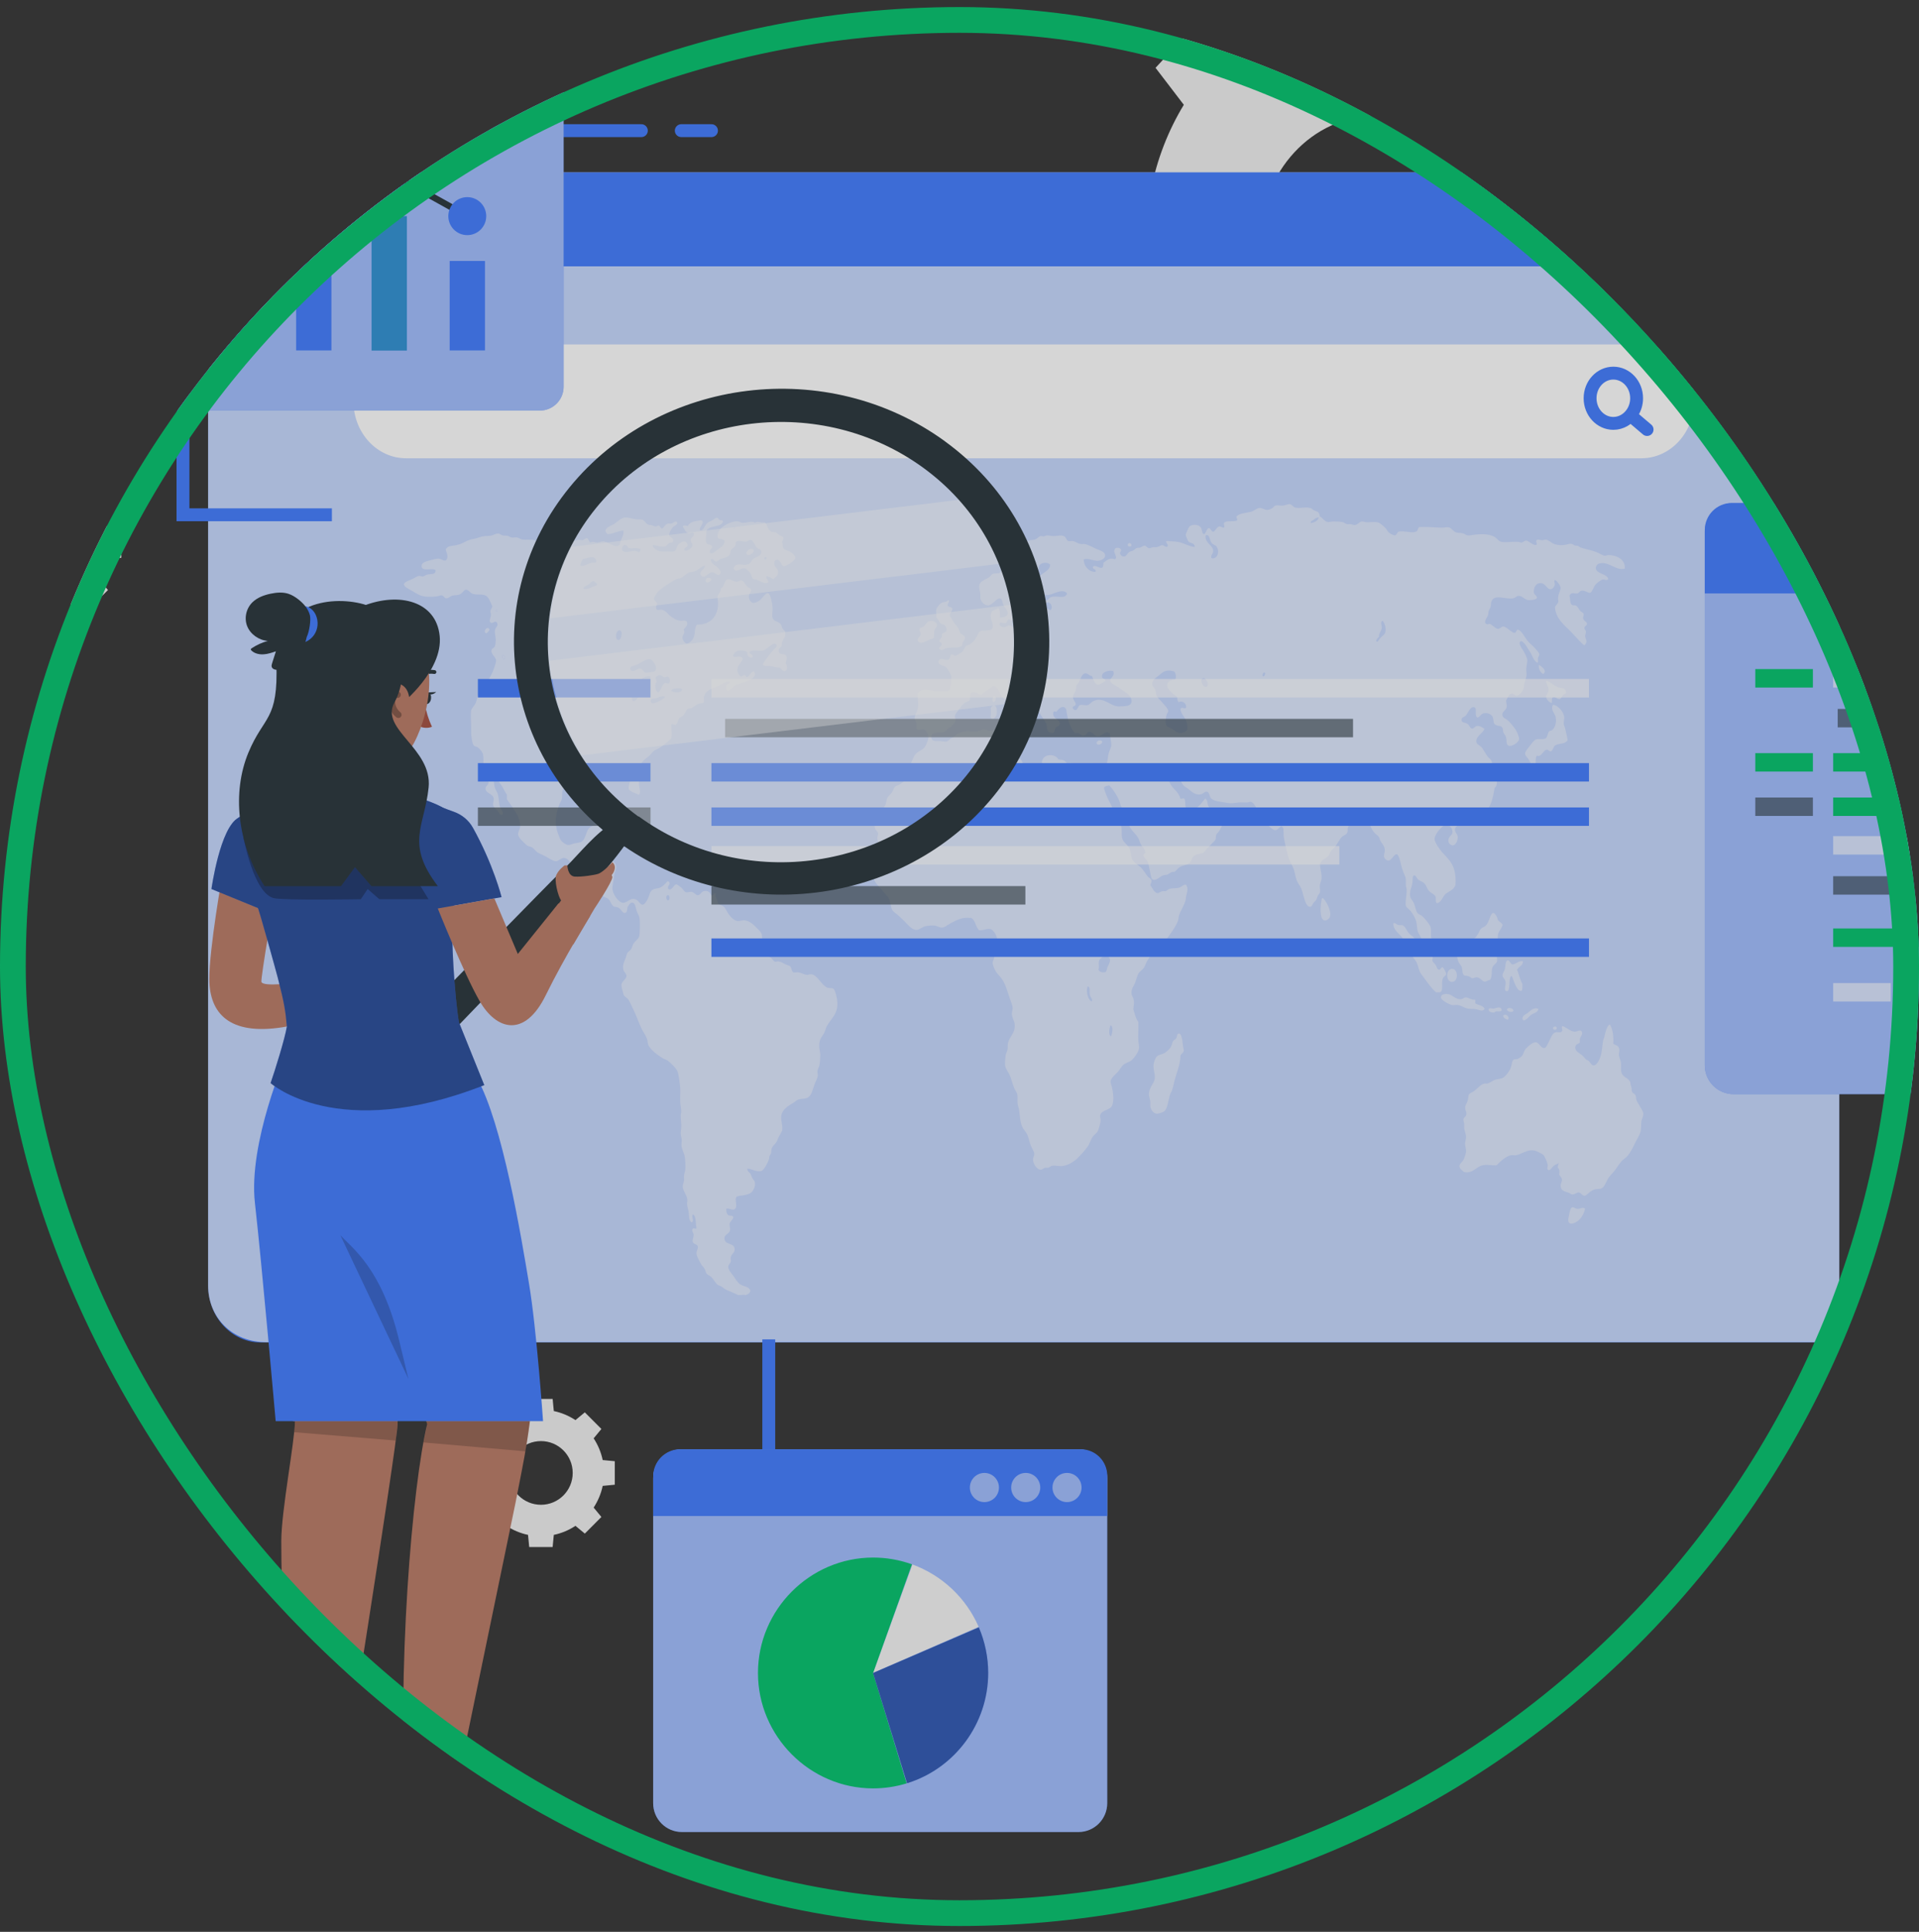 <svg width="149" height="150" viewBox="0 0 149 150" fill="none" xmlns="http://www.w3.org/2000/svg">
<rect x="0" y="0" width="149" height="150" fill="#333333" stroke="none"/>
<g opacity="0.8">
<g clip-path="url(#clip0_1_1497)">
<g clip-path="url(#clip1_1_1497)">
<path d="M124.339 14.771C123.878 12.362 122.993 10.125 121.787 8.137L123.982 5.266L119.285 0.19L116.629 2.563C114.79 1.259 112.722 0.303 110.495 -0.195L110.174 -3.895H103.53L103.209 -0.195C100.982 0.303 98.913 1.259 97.075 2.563L94.419 0.19L89.722 5.266L91.917 8.137C90.711 10.125 89.83 12.362 89.365 14.771L85.945 15.12V22.302L89.365 22.651C89.825 25.06 90.711 27.297 91.917 29.285L89.722 32.156L94.419 37.232L97.075 34.855C98.913 36.159 100.982 37.114 103.209 37.613L103.53 41.312H110.174L110.495 37.613C112.722 37.114 114.79 36.159 116.629 34.855L119.285 37.232L123.982 32.156L121.787 29.289C122.993 27.302 123.878 25.064 124.339 22.655L127.758 22.307V15.125L124.339 14.776V14.771ZM115.847 18.711C115.847 24.082 111.823 28.434 106.854 28.434C101.886 28.434 97.861 24.082 97.861 18.711C97.861 13.341 101.886 8.989 106.854 8.989C111.823 8.989 115.847 13.341 115.847 18.711Z" fill="#F0F0F0"/>
<path d="M46.795 113.368C46.668 112.756 46.424 112.186 46.094 111.683L46.695 110.954L45.408 109.664L44.681 110.266C44.175 109.935 43.61 109.691 43 109.564L42.91 108.622H41.09L40.999 109.564C40.39 109.691 39.821 109.935 39.319 110.266L38.592 109.664L37.304 110.954L37.905 111.683C37.575 112.19 37.332 112.756 37.205 113.368L36.266 113.458V115.283L37.205 115.374C37.332 115.985 37.575 116.556 37.905 117.058L37.304 117.788L38.592 119.078L39.319 118.476C39.825 118.806 40.39 119.051 40.999 119.178L41.09 120.12H42.91L43 119.178C43.61 119.051 44.179 118.806 44.681 118.476L45.408 119.078L46.695 117.788L46.094 117.058C46.424 116.551 46.668 115.985 46.795 115.374L47.734 115.283V113.458L46.795 113.368ZM44.468 114.369C44.468 115.732 43.366 116.841 42.002 116.841C40.638 116.841 39.536 115.736 39.536 114.369C39.536 113.001 40.638 111.896 42.002 111.896C43.366 111.896 44.468 113.001 44.468 114.369Z" fill="#F0F0F0"/>
<path d="M8.482 41.394C8.356 40.783 8.112 40.212 7.782 39.71L8.383 38.981L7.095 37.69L6.368 38.292C5.862 37.962 5.298 37.717 4.688 37.59L4.598 36.648H2.777L2.687 37.59C2.077 37.717 1.508 37.962 1.007 38.292L0.279 37.69L-1.008 38.981L-0.407 39.71C-0.737 40.217 -0.981 40.783 -1.107 41.394L-2.047 41.485V43.31L-1.107 43.4C-0.981 44.012 -0.737 44.582 -0.407 45.085L-1.008 45.814L0.279 47.105L1.007 46.502C1.512 46.833 2.077 47.077 2.687 47.204L2.777 48.146H4.598L4.688 47.204C5.298 47.077 5.867 46.833 6.368 46.502L7.095 47.105L8.383 45.814L7.782 45.085C8.112 44.578 8.356 44.012 8.482 43.4L9.422 43.31V41.485L8.482 41.394ZM6.156 42.395C6.156 43.758 5.054 44.867 3.69 44.867C2.325 44.867 1.223 43.763 1.223 42.395C1.223 41.027 2.325 39.922 3.69 39.922C5.054 39.922 6.156 41.027 6.156 42.395Z" fill="#F0F0F0"/>
<path d="M140.732 0.978C140.614 0.367 140.389 -0.204 140.081 -0.706L140.642 -1.435L139.449 -2.726L138.776 -2.124C138.311 -2.454 137.782 -2.699 137.218 -2.826L137.136 -3.768H135.447L135.366 -2.826C134.801 -2.699 134.273 -2.454 133.807 -2.124L133.134 -2.726L131.942 -1.435L132.502 -0.706C132.195 -0.199 131.969 0.367 131.852 0.978L130.984 1.069V2.894L131.852 2.984C131.969 3.596 132.195 4.166 132.502 4.669L131.942 5.398L133.134 6.688L133.807 6.086C134.273 6.417 134.801 6.661 135.366 6.788L135.447 7.73H137.136L137.218 6.788C137.782 6.661 138.311 6.417 138.776 6.086L139.449 6.688L140.642 5.398L140.081 4.669C140.389 4.162 140.614 3.596 140.732 2.984L141.599 2.894V1.069L140.732 0.978ZM138.573 1.979C138.573 3.342 137.547 4.451 136.287 4.451C135.027 4.451 134.002 3.346 134.002 1.979C134.002 0.611 135.027 -0.494 136.287 -0.494C137.547 -0.494 138.573 0.611 138.573 1.979Z" fill="#F0F0F0"/>
<path d="M16.16 16.198V99.819C16.16 102.26 17.989 104.239 20.248 104.239H141.261C142.114 104.239 142.81 103.487 142.81 102.563V15.632C142.81 14.396 141.88 13.39 140.737 13.39H18.757C17.326 13.39 16.16 14.649 16.16 16.198Z" fill="#407BFF"/>
<path opacity="0.7" d="M16.16 16.198V99.819C16.16 102.26 17.989 104.239 20.74 104.221H141.753C142.119 104.239 142.81 103.487 142.81 102.563V15.632C142.81 14.396 141.88 13.39 140.737 13.39H18.757C17.326 13.39 16.16 14.649 16.16 16.198Z" fill="white"/>
<path d="M18.355 13.39H141.058C142.024 13.39 142.81 14.178 142.81 15.147V20.681H16.16V15.591C16.16 14.378 17.145 13.39 18.355 13.39Z" fill="#407BFF"/>
<path opacity="0.3" d="M141.125 17.04C141.125 17.896 140.484 18.589 139.694 18.589C138.903 18.589 138.262 17.896 138.262 17.04C138.262 16.184 138.903 15.491 139.694 15.491C140.484 15.491 141.125 16.184 141.125 17.04Z" fill="white"/>
<path opacity="0.3" d="M137.051 17.04C137.051 17.896 136.41 18.589 135.619 18.589C134.829 18.589 134.188 17.896 134.188 17.04C134.188 16.184 134.829 15.491 135.619 15.491C136.41 15.491 137.051 16.184 137.051 17.04Z" fill="white"/>
<path opacity="0.3" d="M131.545 18.589C132.336 18.589 132.977 17.895 132.977 17.04C132.977 16.185 132.336 15.491 131.545 15.491C130.754 15.491 130.113 16.185 130.113 17.04C130.113 17.895 130.754 18.589 131.545 18.589Z" fill="white"/>
<path d="M38.551 10.144H49.798" stroke="#407BFF" stroke-linecap="round" stroke-linejoin="round"/>
<path d="M52.898 10.144H55.243" stroke="#407BFF" stroke-linecap="round" stroke-linejoin="round"/>
<path d="M127.441 35.584H31.533C29.275 35.584 27.445 33.605 27.445 31.164C27.445 28.723 29.275 26.744 31.533 26.744H127.441C129.699 26.744 131.529 28.723 131.529 31.164C131.529 33.605 129.699 35.584 127.441 35.584Z" fill="white"/>
<path d="M127.074 30.923C127.074 31.331 126.957 31.711 126.758 32.024C126.433 32.535 125.887 32.875 125.268 32.875C124.269 32.875 123.461 32.001 123.461 30.923C123.461 29.846 124.269 28.972 125.268 28.972C126.266 28.972 127.074 29.846 127.074 30.923Z" stroke="#407BFF" stroke-miterlimit="10"/>
<path d="M127.888 33.351L126.664 32.31" stroke="#407BFF" stroke-linecap="round" stroke-linejoin="round"/>
<g opacity="0.4">
<path d="M123.068 93.855C123.01 94.177 122.82 94.53 122.576 94.752C122.4 94.915 121.831 95.236 121.767 94.779C121.749 94.652 121.876 94.055 121.925 93.932C122.065 93.574 122.215 93.81 122.44 93.855C122.671 93.905 122.888 93.674 123.073 93.855H123.068Z" fill="white"/>
<path d="M121.526 56.568C121.608 56.876 121.662 57.179 121.725 57.465C121.508 57.818 121.075 57.686 120.758 57.877C120.609 57.967 120.569 58.289 120.424 58.339C120.307 58.379 120.216 58.207 120.108 58.212C119.823 58.221 119.688 58.828 119.34 58.674C119.141 58.828 119.349 59.416 119.105 59.466C118.929 59.502 118.834 59.208 118.73 59.031C118.604 58.814 118.419 58.696 118.414 58.52C118.41 58.339 118.699 58.031 118.789 57.904C118.902 57.75 119.123 57.456 119.263 57.415C119.525 57.338 119.792 57.446 119.995 57.338C120.167 57.243 120.176 56.889 120.271 56.799C120.352 56.722 120.442 56.745 120.51 56.695C120.695 56.568 120.889 56.124 120.785 55.667C120.718 55.382 120.356 55.069 120.587 54.716C120.935 54.766 121.395 55.214 121.454 55.667C121.477 55.843 121.4 56.02 121.413 56.206C121.422 56.31 121.495 56.428 121.531 56.563L121.526 56.568Z" fill="white"/>
<path d="M121.602 53.77C121.557 53.901 121.466 53.874 121.385 53.951C121.304 54.024 121.209 54.259 121.11 54.286C120.951 54.327 120.771 54.083 120.617 54.132C120.432 54.191 120.54 54.372 120.477 54.594C120.315 54.549 120.048 54.313 120.044 54.083C120.044 53.938 120.188 53.847 120.22 53.67C120.278 53.376 120.125 53.231 120.044 52.95C120.039 52.91 120.062 52.905 120.062 52.873C120.256 52.819 120.635 53.295 121.069 53.385C121.349 53.444 121.584 53.412 121.602 53.77Z" fill="white"/>
<path d="M120.876 79.803C120.894 80.016 120.61 79.993 120.578 79.853C120.583 79.69 120.84 79.636 120.876 79.803Z" fill="white"/>
<path d="M119.493 51.619C119.687 51.755 120.161 52.058 119.827 52.339C119.624 52.244 119.416 51.909 119.493 51.619Z" fill="white"/>
<path d="M118.586 78.676C118.812 78.518 119.061 78.165 119.454 78.341C119.368 78.663 119.07 78.654 118.88 78.803C118.69 78.953 118.528 79.211 118.288 79.238C118.27 79.193 118.243 79.156 118.207 79.134C118.207 78.848 118.424 78.781 118.582 78.672L118.586 78.676Z" fill="white"/>
<path d="M118.054 73.853C118.284 73.853 118.506 73.763 118.664 73.881C118.632 74.524 117.869 74.035 117.363 74.139C117.255 74.161 117.223 74.27 117.105 74.216C117.11 73.998 117.291 73.781 117.48 73.754C117.625 73.736 117.842 73.853 118.054 73.858V73.853Z" fill="white"/>
<path d="M118.246 74.646C118.268 74.999 117.894 75.04 117.79 75.312C117.952 75.638 118.015 76.091 118.205 76.389C118.196 76.584 118.237 76.842 118.146 76.928C117.749 77.028 117.537 76.1 117.374 75.774C117.071 75.846 117.347 77.109 116.94 76.951C116.742 76.874 116.94 76.512 116.9 76.236C116.864 75.991 116.678 75.941 116.665 75.746C116.651 75.588 116.8 75.42 116.841 75.257C116.904 75.026 116.864 74.578 117.076 74.564C117.18 74.56 117.324 74.854 117.392 74.872C117.627 74.94 117.907 74.56 118.241 74.641L118.246 74.646Z" fill="white"/>
<path d="M117.515 78.467C117.443 78.662 117.036 78.567 117 78.39C117.068 78.187 117.479 78.25 117.515 78.467Z" fill="white"/>
<path d="M117.141 79.083C117.118 79.12 117.091 79.156 117.064 79.188C116.915 79.124 116.752 79.079 116.707 78.88C116.82 78.667 117.136 78.843 117.141 79.083Z" fill="white"/>
<path d="M116.608 78.44C116.509 78.626 116.161 78.427 116.034 78.621C115.831 78.617 115.623 78.612 115.578 78.39C115.637 78.205 115.827 78.332 115.971 78.313C116.21 78.286 116.54 78.069 116.603 78.44H116.608Z" fill="white"/>
<path d="M113.826 88.267C113.826 88.041 113.713 87.841 113.686 87.602C113.677 87.516 113.695 87.402 113.686 87.294C113.673 87.135 113.614 87.004 113.627 86.909C113.655 86.741 113.808 86.723 113.844 86.574C113.908 86.334 113.767 86.297 113.763 86.007C113.763 85.804 113.88 85.709 113.962 85.442C113.998 85.319 113.998 85.093 114.039 85.007C114.088 84.898 114.31 84.803 114.395 84.753C114.698 84.558 114.942 84.201 115.245 84.137C115.321 84.119 115.425 84.151 115.479 84.137C115.66 84.097 115.881 83.902 116.13 83.829C116.369 83.757 116.582 83.784 116.762 83.648C116.961 83.499 117.241 83.109 117.313 82.878C117.404 82.598 117.376 82.358 117.548 82.263C117.634 82.217 117.715 82.263 117.806 82.235C117.896 82.204 118.095 82.081 118.162 82.004C118.298 81.846 118.321 81.583 118.479 81.416C118.587 81.298 118.79 81.121 118.935 81.031C119.021 80.977 119.174 80.918 119.251 80.927C119.531 80.958 119.658 81.461 119.96 81.361C120.069 81.325 120.177 81.026 120.276 80.85C120.416 80.587 120.52 80.234 120.769 80.157C120.967 80.094 121.193 80.257 121.302 80.03C121.324 79.867 121.207 79.772 121.302 79.672C121.532 79.69 121.921 80.094 122.268 80.107C122.458 80.116 122.806 79.84 122.842 80.211C122.86 80.374 122.702 80.506 122.666 80.673C122.639 80.791 122.706 80.854 122.648 80.981C122.485 81.062 122.318 81.108 122.314 81.339C122.309 81.633 122.634 81.769 122.828 81.927C122.964 82.036 123.072 82.204 123.145 82.263C123.203 82.308 123.303 82.331 123.343 82.367C123.47 82.475 123.56 82.72 123.741 82.725C123.94 82.729 124.143 82.398 124.256 82.081C124.387 81.71 124.396 81.266 124.455 80.877C124.473 80.746 124.545 80.619 124.572 80.492C124.649 80.143 124.753 79.668 124.988 79.541C125.222 79.867 125.304 80.496 125.263 81.031C125.421 81.185 125.697 81.135 125.737 81.493C125.751 81.615 125.692 81.773 125.697 81.9C125.71 82.118 125.832 82.303 125.855 82.489C125.895 82.829 125.81 83.114 125.932 83.363C126.085 83.675 126.388 83.666 126.582 84.006C126.582 84.214 126.641 84.3 126.681 84.468C126.699 84.545 126.681 84.676 126.699 84.726C126.763 84.898 126.934 84.916 126.998 85.057C127.029 85.129 127.02 85.26 127.056 85.392C127.11 85.582 127.241 85.722 127.332 85.903C127.422 86.08 127.567 86.275 127.589 86.415C127.63 86.669 127.485 86.845 127.449 87.054C127.409 87.307 127.449 87.638 127.372 87.9C127.282 88.208 127.056 88.512 126.88 88.901C126.736 89.218 126.537 89.58 126.329 89.798C126.203 89.929 126.058 90.002 125.936 90.133C125.746 90.332 125.593 90.595 125.421 90.826C125.245 91.07 125.028 91.256 124.888 91.464C124.685 91.768 124.586 92.261 124.238 92.311C124.034 92.338 123.854 92.316 123.664 92.415C123.37 92.565 123.176 92.845 123.032 92.85C122.878 92.854 122.738 92.619 122.598 92.592C122.44 92.565 122.318 92.746 122.083 92.746C121.988 92.746 121.943 92.673 121.808 92.619C121.528 92.501 121.216 92.506 121.175 92.107C121.153 91.89 121.284 91.79 121.275 91.596C121.266 91.401 121.117 91.351 121.058 91.183C121.098 91.007 121.103 90.785 120.958 90.672C120.954 90.513 120.986 90.4 121.04 90.314C120.927 90.377 120.773 90.418 120.642 90.518C120.498 90.631 120.394 90.889 120.227 90.853C120.069 90.78 120.191 90.581 120.168 90.418C120.15 90.296 119.933 89.762 119.834 89.675C119.721 89.576 119.301 89.372 119.161 89.34C118.551 89.218 118.162 89.639 117.679 89.703C117.557 89.716 117.422 89.675 117.304 89.703C116.907 89.793 116.464 90.201 116.22 90.472C115.814 90.527 115.398 90.364 114.978 90.522C114.558 90.681 114.319 91.134 113.677 91.007C113.551 90.867 113.325 90.794 113.32 90.545C113.32 90.35 113.542 90.224 113.618 90.083C113.695 89.934 113.831 89.58 113.835 89.363C113.835 89.191 113.745 88.987 113.754 88.774C113.763 88.607 113.835 88.426 113.835 88.263L113.826 88.267Z" fill="white"/>
<path d="M113.492 77.571C113.6 77.553 113.681 77.449 113.79 77.445C114.02 77.431 114.246 77.666 114.522 77.621C114.58 77.703 114.54 77.775 114.544 77.906C114.774 78.065 115.154 78.038 115.276 78.341C115.104 78.581 114.847 78.409 114.625 78.368C114.427 78.332 114.21 78.35 113.993 78.319C113.717 78.278 113.469 78.079 113.203 78.038C113.044 78.01 112.877 78.069 112.728 78.038C112.552 78.001 111.888 77.675 111.879 77.449C111.87 77.214 112.177 77.146 112.453 77.191C112.81 77.25 113.044 77.657 113.501 77.576L113.492 77.571Z" fill="white"/>
<path d="M114.022 75.8C113.873 75.746 113.733 75.778 113.67 75.723C113.534 75.615 113.552 75.307 113.512 75.135C113.467 74.958 113.304 74.863 113.218 74.623C113.087 74.274 113.033 73.491 113.376 73.418C113.512 73.387 113.656 73.527 113.751 73.496C113.941 73.437 113.909 73.115 114.067 72.984C114.158 72.911 114.316 72.943 114.442 72.88C114.573 72.816 114.668 72.658 114.758 72.522C114.84 72.395 114.908 72.178 115.016 72.087C115.138 71.983 115.251 71.978 115.35 71.883C115.608 71.625 115.617 71.267 115.824 70.96C116.001 70.697 116.276 71.213 116.299 71.421C116.398 71.585 116.588 71.625 116.674 71.806C116.556 72.259 116.231 72.295 116.299 72.934C116.312 73.038 116.366 73.233 116.416 73.369C116.47 73.518 116.637 73.681 116.633 73.781C116.619 73.971 116.321 73.962 116.258 74.166C116.199 74.351 116.258 74.365 116.24 74.655C116.159 74.863 115.933 74.913 115.865 75.166C115.784 75.47 115.879 75.864 115.689 76.09C115.558 76.081 115.413 76.24 115.255 76.217C115.084 76.194 114.917 75.886 114.641 75.882C114.537 75.882 114.411 75.968 114.307 75.959C114.221 75.95 114.153 75.85 114.031 75.805L114.022 75.8Z" fill="white"/>
<path d="M112.743 75.23C113.245 75.23 113.245 76.244 112.743 76.244C112.242 76.244 112.242 75.23 112.743 75.23Z" fill="white"/>
<path d="M112.01 75.107C112.073 75.116 112.29 75.515 112.286 75.619C112.277 75.8 112.069 75.791 112.01 76.031C111.915 76.398 112.051 76.819 111.893 77.004C111.802 77.077 111.64 77.054 111.5 77.054C111.143 76.728 110.858 76.339 110.551 75.9C110.438 75.741 110.303 75.601 110.235 75.438C110.131 75.193 110.095 74.921 109.977 74.695C109.874 74.496 109.684 74.351 109.58 74.129C109.499 73.948 109.49 73.712 109.404 73.54C109.322 73.377 109.182 73.309 109.088 73.183C109.024 73.097 108.988 72.965 108.929 72.875C108.681 72.49 108.202 72.286 108.18 71.72C108.279 71.57 108.383 71.774 108.573 71.824C108.695 71.856 108.839 71.81 108.929 71.851C109.11 71.928 109.232 72.295 109.422 72.494C109.53 72.607 109.666 72.684 109.779 72.802C109.896 72.929 109.982 73.115 110.077 73.187C110.203 73.291 110.384 73.355 110.551 73.495C110.781 73.685 111.188 73.88 111.242 74.265C111.256 74.36 111.206 74.523 111.224 74.595C111.251 74.731 111.382 74.79 111.459 74.903C111.554 75.048 111.576 75.261 111.716 75.288C111.856 75.338 111.861 75.084 112.015 75.107H112.01Z" fill="white"/>
<path d="M102.689 69.724C102.86 69.796 103.425 70.693 103.262 71.186C103.217 71.327 103.018 71.508 102.829 71.467C102.436 71.385 102.513 70.258 102.63 69.801C102.639 69.764 102.662 69.737 102.689 69.724Z" fill="white"/>
<path d="M89.562 82.702C89.58 82.493 89.693 82.158 89.819 82.036C90 81.86 90.248 81.878 90.433 81.755C90.587 81.651 90.795 81.484 90.908 81.293C91.002 81.135 91.007 80.949 91.084 80.832C91.138 80.75 91.255 80.728 91.319 80.628C91.377 80.537 91.364 80.37 91.459 80.27C91.734 80.116 91.811 80.768 91.856 81.216C91.87 81.357 91.924 81.506 91.915 81.574C91.888 81.778 91.712 81.823 91.657 81.959C91.644 82.521 91.472 83.01 91.323 83.472C91.192 83.87 91.115 84.309 91.007 84.654C90.966 84.78 90.885 84.876 90.849 84.989C90.704 85.423 90.655 86.112 90.393 86.297C90.298 86.365 89.941 86.478 89.842 86.478C89.598 86.474 89.39 86.239 89.327 85.967C89.295 85.822 89.327 85.668 89.309 85.505C89.286 85.301 89.191 85.124 89.209 84.889C89.254 84.368 89.643 84.115 89.665 83.684C89.679 83.358 89.539 83.037 89.566 82.711L89.562 82.702Z" fill="white"/>
<path d="M80.041 46.207C80.063 46.638 79.535 46.583 79.467 46.95C79.436 47.118 79.53 47.34 79.508 47.489C79.467 47.756 79.268 47.679 79.015 47.824C78.885 47.897 78.763 48.164 78.623 48.182C78.492 48.2 78.415 48.082 78.324 48.105C78.193 48.136 78.239 48.345 78.049 48.386C77.895 48.422 77.633 48.209 77.615 48.463C77.602 48.626 77.855 48.712 78.008 48.694C78.13 48.68 78.225 48.567 78.342 48.567C78.577 48.567 78.726 48.793 78.875 48.798C79.214 48.811 79.548 48.39 79.901 48.44C80.063 48.463 80.158 48.608 80.276 48.594C80.465 48.571 80.628 48.286 80.768 48.182C80.709 47.752 80.772 47.181 81.084 47.154C81.296 47.136 81.617 47.629 81.658 47.154C81.676 46.95 81.491 46.764 81.36 46.769C81.247 46.769 81.098 47.063 81.003 46.819C81.003 46.583 81.206 46.647 81.319 46.588C81.405 46.542 81.464 46.425 81.554 46.384C82.024 46.171 82.674 46.592 82.855 46.076C82.439 45.614 81.73 46.244 81.256 46.203C81.053 46.185 80.786 45.99 80.723 45.741C80.7 45.664 80.723 45.555 80.705 45.406C80.687 45.243 80.624 45.071 80.628 44.971C80.646 44.509 81.536 44.419 81.536 43.844C81.364 43.631 80.867 43.667 80.705 43.893C80.646 43.975 80.651 44.138 80.565 44.306C80.389 44.654 79.815 44.7 79.639 45.125C79.598 45.22 79.53 45.483 79.558 45.637C79.603 45.881 80.018 45.945 80.032 46.203L80.041 46.207ZM75.343 71.286C74.774 71.177 74.191 71.476 73.803 71.693C73.577 71.82 73.351 72.015 73.153 72.028C72.963 72.042 72.782 71.897 72.601 71.874C72.367 71.843 72.064 71.874 71.829 71.924C71.603 71.978 71.395 72.187 71.197 72.205C70.813 72.241 70.451 71.757 70.207 71.512C70.058 71.363 69.909 71.24 69.774 71.1C69.625 70.951 69.435 70.86 69.318 70.715C69.164 70.52 69.164 70.181 69.083 69.918C68.988 69.61 68.694 69.388 68.468 69.098C68.301 68.881 67.917 68.555 67.877 68.279C67.854 68.138 67.922 67.971 67.917 67.817C67.908 67.59 67.777 67.464 67.777 67.305C67.777 67.079 67.985 66.907 68.035 66.716C68.062 66.621 68.048 66.481 68.076 66.359C68.13 66.101 68.265 65.942 68.234 65.562C68.22 65.412 68.121 65.272 68.116 65.073C68.116 64.937 68.184 64.864 68.175 64.738C68.161 64.52 67.94 64.475 67.917 64.226C67.895 63.968 68.107 63.75 68.234 63.456C68.288 63.325 68.319 63.121 68.374 63.021C68.487 62.804 68.663 62.7 68.749 62.482C68.812 62.324 68.83 62.089 68.888 61.971C68.961 61.817 69.105 61.735 69.245 61.536C69.358 61.373 69.403 61.174 69.48 61.101C69.58 61.006 69.729 60.983 69.837 60.92C70.203 60.703 70.469 60.426 70.646 59.969C70.591 59.557 70.673 59.38 70.804 59.095C70.926 58.833 71.011 58.579 71.219 58.429C71.468 58.248 71.698 58.23 71.87 57.891C71.956 57.719 72.087 57.424 72.087 57.248C72.087 56.994 71.888 56.668 71.712 56.632C71.535 56.596 71.26 56.808 71.16 56.555C71.129 56.473 71.174 56.283 71.16 56.197C71.138 56.029 71.025 55.912 71.02 55.785C71.011 55.545 71.201 55.291 71.255 55.015C71.328 54.635 71.255 54.349 71.237 53.91C71.513 53.344 72.127 53.625 72.737 53.679C72.827 53.688 72.936 53.652 73.035 53.652C73.396 53.661 73.681 53.806 73.803 53.394C73.848 53.24 73.889 52.665 73.862 52.52C73.83 52.348 73.568 51.904 73.446 51.804C73.252 51.642 72.967 51.714 72.854 51.42C72.945 50.912 73.383 51.334 73.645 51.216C73.78 51.152 73.762 50.854 73.884 50.804C73.966 50.772 74.069 50.908 74.182 50.908C74.277 50.908 74.625 50.681 74.715 50.6C74.842 50.491 74.882 50.26 74.991 50.165C75.068 50.102 75.167 50.111 75.248 50.061C75.415 49.966 75.628 49.776 75.741 49.599C75.903 49.346 75.976 49.029 76.174 48.983C76.441 48.92 77.037 49.051 77.082 48.675C77.123 48.318 76.838 48.037 76.942 47.648C77.023 47.344 77.236 47.394 77.534 47.213C77.678 47.344 77.638 47.724 77.651 47.955C77.837 47.955 78.207 47.883 78.243 47.675C78.288 47.412 77.977 47.14 77.909 46.982C77.837 46.81 77.819 46.506 77.674 46.47C77.371 46.393 77.082 47.009 76.707 47.009C76.459 47.009 76.201 46.764 76.134 46.52C76.097 46.384 76.134 46.253 76.116 46.108C76.093 45.9 75.994 45.682 76.039 45.392C76.188 45.057 76.54 45.003 76.789 44.826C76.883 44.763 76.96 44.623 77.064 44.568C77.24 44.482 77.502 44.568 77.678 44.441C77.787 44.36 77.755 44.219 77.837 44.056C77.886 43.952 78.008 43.893 78.071 43.776C78.117 43.694 78.126 43.567 78.171 43.495C78.342 43.219 78.654 43.115 78.781 42.829C78.835 42.703 78.681 42.657 78.722 42.471C78.785 42.295 79.034 42.426 79.174 42.395C79.368 42.354 79.553 42.046 79.765 41.983C79.991 41.919 80.231 41.96 80.438 41.856C80.56 41.792 80.678 41.647 80.795 41.625C80.836 41.616 80.953 41.652 81.012 41.652C81.089 41.652 81.17 41.589 81.269 41.575C81.414 41.557 81.595 41.62 81.784 41.625C82.096 41.634 82.394 41.502 82.652 41.652C82.787 41.729 82.773 41.928 82.95 42.01C83.04 42.05 83.153 41.992 83.284 42.01C83.478 42.032 83.681 42.209 83.934 42.241C84.025 42.254 84.12 42.227 84.21 42.241C84.495 42.286 84.802 42.476 85.077 42.598C85.308 42.698 85.8 42.825 85.809 43.11C85.818 43.445 85.384 43.545 85.195 43.545C84.883 43.545 84.472 43.309 84.147 43.441C84.151 44.02 84.635 44.459 85.073 44.392C85.113 44.12 84.824 44.269 84.856 44.007C85.055 43.812 85.289 44.138 85.565 44.084C85.673 44.047 85.655 43.844 85.682 43.699C85.917 43.513 86.211 43.241 86.572 43.441C86.59 43.395 86.617 43.359 86.653 43.336C86.676 43.056 86.419 42.906 86.554 42.644C86.622 42.462 86.992 42.526 87.046 42.671C87.074 42.843 86.956 42.825 86.965 42.979C87.033 43.182 87.196 43.214 87.281 43.21C87.476 43.196 87.512 42.97 87.697 42.852C87.769 42.802 87.878 42.798 87.972 42.748C88.085 42.689 88.18 42.576 88.271 42.544C88.338 42.521 88.438 42.544 88.528 42.517C88.645 42.485 88.767 42.363 88.862 42.363C88.98 42.363 89.066 42.539 89.219 42.567C89.3 42.58 89.395 42.508 89.517 42.49C89.612 42.476 89.716 42.503 89.793 42.49C89.983 42.453 90.109 42.327 90.267 42.336C90.376 42.345 90.565 42.535 90.642 42.44C90.769 42.277 90.47 42.154 90.565 42.005C90.868 42.037 91.189 42.028 91.491 42.082C91.943 42.164 92.368 42.458 92.774 42.467C92.733 42.109 92.422 42.213 92.282 42.055C92.241 42.005 92.06 41.629 92.065 41.516C92.065 41.457 92.286 40.964 92.34 40.9C92.516 40.687 93.086 40.687 93.248 40.977C93.361 41.172 93.325 41.471 93.483 41.466C93.623 41.462 93.695 41.013 93.858 41.004C93.993 40.995 94.061 41.29 94.192 41.285C94.355 41.285 94.468 40.887 94.685 40.873C94.802 40.868 94.838 40.95 95.019 40.977C95.141 40.873 94.978 40.737 95.037 40.592C95.258 40.384 95.76 40.542 96.044 40.411C96.121 40.289 95.945 40.203 96.026 40.076C96.27 39.854 96.677 39.836 97.092 39.745C97.345 39.691 97.585 39.46 97.783 39.438C97.991 39.415 98.19 39.596 98.375 39.592C98.488 39.592 98.619 39.546 98.732 39.487C98.845 39.433 98.917 39.293 99.03 39.256C99.202 39.202 99.423 39.283 99.622 39.256C99.834 39.229 100.019 39.12 100.173 39.152C100.317 39.184 100.43 39.379 100.566 39.41C100.981 39.496 101.41 39.329 101.79 39.46C101.858 39.483 101.925 39.573 102.007 39.614C102.26 39.736 102.431 39.696 102.481 40.103C102.68 40.194 102.797 40.434 103.032 40.515C103.19 40.57 103.348 40.488 103.524 40.488C103.759 40.488 104.057 40.502 104.256 40.538C104.369 40.56 104.464 40.669 104.572 40.692C104.653 40.71 104.757 40.683 104.848 40.692C104.97 40.706 105.083 40.773 105.182 40.769C105.39 40.76 105.548 40.52 105.715 40.488C105.805 40.47 105.927 40.529 106.013 40.538C106.347 40.574 106.727 40.484 107.002 40.565C107.147 40.61 107.395 40.819 107.553 40.977C107.671 41.09 107.739 41.276 107.851 41.362C107.955 41.444 108.217 41.589 108.326 41.566C108.452 41.539 108.457 41.358 108.583 41.285C108.976 41.172 109.672 41.448 109.983 41.258C110.105 41.185 110.083 41.018 110.182 40.923C110.774 40.887 111.366 40.955 111.921 40.973C112.115 40.982 112.319 40.909 112.495 40.946C112.689 40.991 112.834 41.244 113.028 41.33C113.159 41.389 113.385 41.358 113.579 41.407C113.71 41.439 113.818 41.543 113.913 41.561C114.125 41.602 114.324 41.53 114.527 41.511C114.979 41.466 115.562 41.434 116.009 41.666C116.248 41.788 116.348 42.041 116.601 42.078C116.967 42.132 117.531 42.037 117.906 42.078C117.996 42.087 118.078 42.136 118.141 42.127C118.267 42.114 118.344 41.978 118.498 41.973C118.692 41.969 119.004 42.367 119.288 42.309C119.41 42.2 119.189 42.05 119.306 41.951C119.419 41.833 119.568 41.951 119.74 41.951C119.835 41.951 119.948 41.887 120.038 41.901C120.255 41.924 120.463 42.177 120.729 42.259C120.941 42.322 121.235 42.349 121.502 42.309C121.691 42.281 121.854 42.2 122.035 42.231C122.12 42.245 122.202 42.331 122.292 42.358C122.378 42.386 122.459 42.358 122.527 42.386C122.595 42.408 122.658 42.49 122.726 42.512C123.092 42.648 123.579 42.716 123.968 42.87C124.198 42.961 124.429 43.146 124.618 43.151C124.713 43.151 124.794 43.096 124.916 43.101C125.513 43.105 126.213 43.427 126.159 44.152C125.458 44.351 124.876 43.527 124.144 43.767C124.027 43.803 123.896 43.97 123.909 44.124C123.936 44.573 124.803 44.532 124.876 44.971C124.736 45.107 124.578 44.98 124.46 44.998C124.284 45.026 123.981 45.27 123.868 45.41C123.733 45.574 123.616 45.99 123.475 46.026C123.299 46.072 123.028 45.8 122.766 45.872C122.667 45.9 122.577 46.058 122.491 46.076C122.274 46.13 121.994 45.922 121.858 46.257C121.931 46.493 121.886 46.819 122.035 46.95C122.129 47.036 122.251 46.968 122.369 47.027C122.509 47.095 122.586 47.312 122.703 47.439C122.802 47.539 122.906 47.543 122.961 47.67C122.974 47.86 122.902 47.878 122.92 48.005C122.952 48.218 123.209 48.268 123.218 48.417C123.227 48.603 123.055 48.562 123.019 48.752C123.006 48.87 123.128 48.902 123.137 49.06C123.146 49.164 123.073 49.273 123.078 49.395C123.087 49.568 123.191 49.681 123.177 49.83C123.164 49.962 123.078 50.061 123.001 50.111C122.622 49.794 122.283 49.359 121.876 48.956C121.461 48.54 120.801 48.032 120.734 47.163C120.734 47.032 120.951 46.923 120.991 46.728C121.005 46.647 120.969 46.533 120.973 46.42C120.987 46.121 121.176 45.832 121.172 45.65C121.163 45.456 120.883 45.089 120.738 45.035C120.625 45.112 120.738 45.27 120.72 45.392C120.698 45.546 120.553 45.736 120.422 45.75C120.047 45.791 120.006 45.125 119.415 45.315C119.261 45.365 119.044 45.664 119.099 46.035C119.117 46.149 119.352 46.266 119.333 46.42C119.315 46.57 118.796 46.611 118.683 46.601C118.362 46.57 118.2 46.257 117.915 46.266C117.775 46.266 117.649 46.42 117.54 46.447C116.917 46.597 115.995 46.049 115.783 46.755C115.752 46.855 115.77 46.986 115.743 47.09C115.706 47.24 115.612 47.353 115.584 47.448C115.562 47.525 115.566 47.684 115.526 47.806C115.49 47.919 115.115 48.354 115.449 48.472C115.526 48.499 115.566 48.426 115.666 48.444C115.837 48.476 116.117 48.829 116.316 48.829C116.434 48.829 116.601 48.657 116.691 48.648C116.876 48.635 117.007 48.789 117.147 48.879C117.278 48.965 117.482 49.142 117.581 49.137C117.766 49.124 117.68 48.956 117.856 48.879C118.2 49.011 118.358 49.481 118.688 49.853C118.805 49.989 118.981 50.102 119.144 50.288C119.234 50.392 119.51 50.668 119.519 50.799C119.528 50.922 119.442 50.976 119.419 51.08C119.388 51.234 119.46 51.352 119.379 51.465C119.062 51.315 118.995 50.908 118.764 50.568C118.679 50.441 118.597 50.288 118.471 50.106C118.412 50.025 118.204 49.735 118.073 49.798C117.825 49.921 118.209 50.41 118.272 50.518C118.403 50.745 118.579 51.048 118.588 51.288C118.597 51.442 118.511 51.718 118.507 51.981C118.507 52.158 118.543 52.316 118.525 52.47C118.511 52.62 118.43 52.792 118.385 52.959C118.34 53.145 118.326 53.371 118.286 53.498C118.209 53.729 117.951 54.001 117.771 54.01C117.608 54.019 117.536 53.847 117.378 53.856C117.134 53.869 117.089 54.159 116.944 54.395C116.958 54.648 117.016 54.734 116.985 54.906C116.93 55.178 116.641 55.223 116.65 55.495C116.659 55.744 116.917 55.794 117.043 55.907C117.22 56.061 117.527 56.396 117.694 56.677C117.802 56.858 117.96 57.202 117.951 57.392C117.938 57.646 117.373 57.999 117.143 57.904C116.921 57.814 116.998 57.542 116.944 57.288C116.903 57.094 116.786 57.012 116.727 56.854C116.696 56.772 116.709 56.641 116.668 56.546C116.551 56.283 116.343 56.428 116.095 56.265C115.932 56.156 115.982 55.93 115.919 55.726C115.833 55.45 115.476 55.319 115.187 55.391C114.975 55.445 114.911 55.676 114.713 55.726C114.424 55.504 114.771 54.952 114.415 54.906C114.144 54.87 113.963 55.414 113.8 55.572C113.692 55.681 113.498 55.699 113.484 55.853C113.461 56.134 113.714 56.079 113.918 56.188C114.103 56.288 114.125 56.559 114.293 56.573C114.433 56.587 114.527 56.383 114.667 56.369C114.911 56.342 115.106 56.482 115.259 56.6C115.16 56.913 114.627 57.139 114.627 57.551C114.627 57.786 114.839 57.832 115.002 57.986C115.137 58.117 115.322 58.493 115.517 58.756C115.602 58.869 115.738 58.941 115.774 59.014C115.864 59.181 115.851 59.389 115.95 59.503C115.968 59.643 115.901 59.679 115.91 59.811C115.959 59.996 116.176 59.96 116.226 60.146C116.185 60.59 116.325 61.006 116.05 61.174C115.923 61.966 115.774 62.587 115.359 63.021C114.984 63.411 114.487 63.524 114.035 63.714C113.918 63.764 113.823 63.922 113.719 63.972C113.457 64.09 112.987 64.017 112.969 64.434C112.96 64.638 113.168 64.765 113.186 64.973C113.209 65.294 112.992 65.616 112.829 65.639C112.716 65.657 112.468 65.553 112.454 65.281C112.441 64.973 112.748 64.851 112.77 64.665C112.811 64.339 112.554 64.022 112.255 64.049C111.993 64.076 111.402 64.756 111.388 65.127C111.375 65.403 111.813 65.983 111.962 66.155C112.517 66.789 113.105 67.169 113.01 68.718C112.87 69.112 112.517 69.194 112.242 69.411C112.03 69.574 111.926 70.086 111.569 70.131C111.424 70.067 111.51 69.778 111.47 69.642C111.415 69.456 111.131 69.37 110.955 69.18C110.81 69.026 110.751 68.781 110.638 68.641C110.498 68.464 110.295 68.428 110.123 68.306C110.02 68.229 109.934 67.966 109.825 67.971C109.649 67.98 109.712 68.197 109.667 68.559C109.622 68.917 109.423 69.189 109.491 69.61C109.518 69.782 109.685 69.922 109.767 70.099C109.902 70.389 109.925 70.729 110.065 70.896C110.155 71.005 110.313 71.028 110.422 71.127C110.629 71.322 111 71.743 111.072 71.974C111.158 72.246 111.072 72.563 111.131 72.848C111.198 73.178 111.528 73.409 111.329 73.745C111.14 73.699 110.977 73.536 110.815 73.409C110.544 73.192 110.417 73.002 110.241 72.64C110.191 72.535 110.114 72.431 110.083 72.332C110.015 72.101 110.029 71.843 109.965 71.562C109.911 71.322 109.694 70.941 109.532 70.742C109.392 70.575 109.148 70.475 109.139 70.231C109.125 69.886 109.229 69.483 109.22 69.076C109.22 68.99 109.17 68.899 109.161 68.795C109.139 68.6 109.175 68.356 109.139 68.179C109.107 68.016 109.017 67.867 108.963 67.717C108.908 67.568 108.854 67.423 108.805 67.228C108.723 66.934 108.633 66.359 108.448 66.332C108.249 66.3 108.055 66.812 107.797 66.821C107.666 66.821 107.49 66.685 107.463 66.513C107.436 66.354 107.526 66.196 107.522 66.024C107.513 65.68 107.327 65.548 107.187 65.304C107.129 65.204 107.115 65.068 107.07 64.996C106.98 64.855 106.808 64.778 106.695 64.638C106.587 64.502 106.469 64.307 106.42 64.176C106.343 63.977 106.32 63.714 106.203 63.687C106.09 63.66 105.963 63.868 105.846 63.918C105.724 63.968 105.43 64.036 105.313 64.045C104.915 64.081 104.595 63.945 104.64 64.556C104.577 64.833 104.355 64.837 104.206 64.969C104.017 65.136 103.881 65.471 103.673 65.738C103.574 65.87 103.429 65.951 103.339 66.073C103.262 66.173 103.24 66.336 103.163 66.431C102.951 66.689 102.634 66.712 102.494 67.074C102.485 67.5 102.648 67.821 102.612 68.229C102.594 68.415 102.49 68.578 102.472 68.768C102.458 68.931 102.521 69.107 102.49 69.279C102.472 69.375 102.39 69.42 102.332 69.538C102.278 69.642 102.255 69.778 102.214 69.846C102.147 69.954 102.038 70.031 101.975 70.126C101.876 70.28 101.853 70.389 101.758 70.407C101.325 70.489 101.221 69.42 101.026 68.972C100.936 68.768 100.76 68.578 100.67 68.329C100.57 68.043 100.539 67.681 100.394 67.355C100.272 67.074 100.1 66.798 100.019 66.508C99.947 66.264 99.888 65.96 99.82 65.689C99.748 65.403 99.676 65.041 99.662 64.819C99.644 64.484 99.712 64.28 99.504 64.153C99.314 64.212 99.229 64.461 99.012 64.461C98.795 64.461 98.235 63.986 98.402 63.565C98.262 63.311 97.919 63.171 97.652 62.872C97.499 62.7 97.363 62.292 97.101 62.256C97.029 62.247 96.934 62.301 96.862 62.306C96.695 62.324 96.397 62.288 96.211 62.306C95.977 62.328 95.683 62.401 95.38 62.356C95.186 62.328 94.947 62.279 94.748 62.252C94.495 62.22 94.161 62.138 94.016 61.971C93.93 61.867 93.894 61.532 93.741 61.482C93.56 61.427 93.456 61.608 93.289 61.663C92.928 61.772 92.625 61.568 92.381 61.355C92.209 61.205 92.051 61.128 91.925 61.02C91.627 60.757 91.573 59.974 91.116 59.969C90.958 59.969 90.705 60.096 90.683 60.327C90.669 60.49 90.832 60.793 90.9 60.916C91.121 61.323 91.527 61.473 91.649 62.016C91.731 62.057 91.898 61.921 91.984 62.043C92.06 62.279 91.984 62.709 92.16 62.813C92.982 62.99 93.217 62.405 93.582 61.993C93.795 62.175 93.727 62.333 93.799 62.532C93.876 62.736 93.993 62.899 94.134 62.967C94.233 63.017 94.359 62.967 94.508 63.044C94.603 63.089 94.992 63.569 95.001 63.737C95.01 63.886 94.743 64.403 94.662 64.529C94.585 64.656 94.463 64.724 94.427 64.837C94.4 64.928 94.409 65.113 94.386 65.172C94.35 65.276 94.174 65.408 94.07 65.53C93.962 65.661 93.835 65.761 93.736 65.865C93.61 65.987 93.533 66.159 93.402 66.223C93.14 66.35 92.891 66.295 92.67 66.481C92.525 66.603 92.525 66.875 92.354 67.02C92.173 67.174 91.866 67.174 91.604 67.328C91.437 67.427 91.333 67.618 91.189 67.686C91.13 67.713 91.053 67.686 90.99 67.713C90.859 67.758 90.737 67.876 90.615 67.916C90.516 67.948 90.416 67.935 90.317 67.966C90.014 68.079 89.734 68.483 89.427 68.247C89.282 67.817 89.26 67.269 89.093 66.888C89.007 66.694 88.84 66.635 88.776 66.427C88.767 66.264 88.921 66.309 88.935 66.168C88.885 65.892 88.682 65.761 88.56 65.525C88.501 65.412 88.469 65.249 88.402 65.113C88.167 64.67 87.701 64.439 87.611 63.882C87.589 63.732 87.611 63.614 87.593 63.497C87.552 63.307 87.458 63.107 87.354 62.958C87.277 62.845 87.123 62.768 87.037 62.6C86.979 62.492 86.97 62.333 86.92 62.215C86.726 61.74 86.441 61.319 86.13 60.983C85.967 61.015 85.795 61.029 85.714 61.165C85.795 61.5 85.917 61.781 86.048 62.061C86.17 62.319 86.342 62.591 86.423 62.881C86.455 62.99 86.45 63.126 86.482 63.239C86.604 63.646 86.997 63.769 87.074 64.239C87.128 64.552 87.06 64.769 87.132 65.086C87.2 65.39 87.543 65.566 87.683 65.856C87.801 66.091 87.801 66.427 87.882 66.653C88 66.984 88.329 67.124 88.573 67.346C88.79 67.545 88.948 67.853 89.124 68.066C89.228 68.188 89.377 68.211 89.4 68.347C89.431 68.519 89.346 68.578 89.319 68.732C89.472 68.935 89.617 69.316 89.87 69.347C89.974 69.361 90.105 69.225 90.263 69.194C90.344 69.18 90.434 69.212 90.498 69.194C90.601 69.171 90.696 69.049 90.814 69.012C91.017 68.958 91.247 68.981 91.505 68.935C91.744 68.895 91.911 68.627 92.096 68.704C92.3 68.994 92.155 69.32 92.096 69.601C92.078 69.701 92.078 69.8 92.056 69.882C91.947 70.339 91.672 70.674 91.541 71.086C91.5 71.213 91.509 71.367 91.464 71.498C91.315 71.91 91.012 72.314 90.773 72.653C90.638 72.843 90.52 73.015 90.38 73.165C90.24 73.314 90.064 73.4 89.906 73.55C89.59 73.849 89.26 74.279 89.038 74.677C88.953 74.831 88.912 75.008 88.822 75.139C88.695 75.325 88.496 75.415 88.388 75.601C88.302 75.746 88.248 76.009 88.153 76.267C88.045 76.561 87.819 76.76 87.855 77.163C87.869 77.317 87.977 77.417 88.013 77.576C88.076 77.847 88.027 78.078 87.995 78.368C88.108 78.721 88.189 79.111 88.388 79.342C88.411 79.862 88.356 80.365 88.388 80.804C88.411 81.085 88.492 81.289 88.406 81.547C88.329 81.773 88.045 82.172 87.873 82.317C87.688 82.475 87.403 82.511 87.2 82.702C87.06 82.833 86.947 83.059 86.807 83.213C86.577 83.467 86.256 83.702 86.234 83.956C86.22 84.101 86.324 84.327 86.351 84.468C86.428 84.848 86.504 85.391 86.369 85.799C86.224 86.243 85.502 86.152 85.42 86.619C85.398 86.759 85.47 86.877 85.461 87.031C85.452 87.162 85.321 87.633 85.262 87.773C85.177 87.986 84.978 88.081 84.847 88.263C84.684 88.489 84.603 88.82 84.431 89.055C84.196 89.381 83.885 89.721 83.582 90.006C83.32 90.25 82.85 90.508 82.439 90.545C82.2 90.567 81.942 90.472 81.689 90.518C81.595 90.536 81.495 90.644 81.373 90.672C81.301 90.685 81.229 90.653 81.156 90.672C81.034 90.699 80.917 90.826 80.8 90.826C80.542 90.826 80.217 90.427 80.208 90.033C80.208 89.879 80.307 89.734 80.307 89.598C80.307 89.435 80.149 89.227 80.032 88.933C79.914 88.647 79.869 88.321 79.756 88.086C79.634 87.837 79.472 87.719 79.381 87.52C79.201 87.126 79.187 86.659 79.124 86.184C79.106 86.03 79.025 85.862 79.006 85.672C78.984 85.437 79.029 85.174 78.988 84.979C78.957 84.83 78.83 84.676 78.749 84.49C78.609 84.16 78.514 83.725 78.392 83.467C78.279 83.227 78.058 82.973 78.035 82.697C78.022 82.511 78.053 82.163 78.076 81.977C78.099 81.796 78.198 81.656 78.234 81.465C78.257 81.339 78.23 81.194 78.252 81.053C78.352 80.465 78.848 80.252 78.785 79.541C78.758 79.237 78.591 79.088 78.568 78.744C78.555 78.585 78.632 78.44 78.627 78.282C78.627 78.065 78.482 77.743 78.41 77.539C78.211 76.973 78.09 76.457 77.8 76.027C77.642 75.791 77.434 75.628 77.308 75.411C77.204 75.234 77.073 74.904 77.069 74.768C77.069 74.623 77.154 74.528 77.186 74.383C77.227 74.193 77.231 73.835 77.285 73.536C77.313 73.4 77.425 73.065 77.403 72.843C77.385 72.63 77.136 72.218 76.929 72.15C76.653 72.06 76.368 72.264 76.021 72.228C75.723 71.983 75.745 71.335 75.312 71.254L75.343 71.286ZM86.261 80.469C86.351 80.279 86.468 79.749 86.261 79.622H86.22C86.13 79.835 86.039 80.351 86.261 80.469ZM85.985 75.108C86.053 74.931 86.206 74.741 86.184 74.519C86.125 74.025 85.416 74.27 85.335 74.623C85.28 74.859 85.366 75.049 85.294 75.289C85.371 75.479 85.565 75.515 85.809 75.492C85.94 75.415 85.926 75.271 85.985 75.108ZM84.779 77.752C84.856 77.562 84.653 77.44 84.621 77.24C84.58 77.005 84.666 76.724 84.504 76.597H84.445C84.3 77.019 84.504 77.711 84.779 77.752ZM98.244 52.285C98.172 52.09 97.955 52.343 98.045 52.516C98.181 52.525 98.226 52.425 98.244 52.285ZM93.646 53.335C93.966 53.254 93.646 52.592 93.406 52.669C93.09 52.774 93.424 53.389 93.646 53.335ZM92.182 56.645C92.282 55.758 91.749 55.69 91.649 55.056C91.694 55.065 91.672 54.983 91.708 54.979C91.839 54.897 92.033 55.11 92.101 54.902C92.101 54.599 91.807 54.372 91.509 54.517C91.423 54.44 91.414 54.268 91.392 54.105C91.166 53.933 90.615 53.553 90.619 53.208C90.624 52.923 90.909 52.764 91.234 52.774C91.369 52.638 91.283 52.226 91.157 52.131C90.647 51.986 90.376 52.085 90.05 52.389C89.897 52.534 89.721 52.633 89.635 52.724C89.553 52.805 89.45 53.023 89.459 53.136C89.472 53.294 89.644 53.389 89.716 53.598C89.752 53.706 89.743 53.842 89.775 53.933C89.861 54.182 90.082 54.34 90.249 54.549C90.367 54.694 90.696 55.015 90.705 55.192C90.71 55.337 90.606 55.368 90.57 55.527C90.534 55.681 90.488 56.038 90.511 56.17C90.556 56.451 90.778 56.46 90.985 56.582C91.189 56.7 91.387 56.908 91.6 56.917C91.825 56.926 92.065 56.831 92.191 56.659L92.182 56.645ZM87.543 54.798C88.076 54.671 87.832 54.087 87.561 53.874C87.358 53.715 87.11 53.575 86.87 53.385C86.73 53.276 86.202 53.068 86.197 52.846C86.197 52.606 86.59 52.525 86.432 52.103C86.161 52.017 85.52 52.153 85.565 52.538C85.592 52.76 85.795 52.638 85.841 52.873C85.646 52.964 85.411 53.199 85.208 53.154C84.964 53.104 84.906 52.719 84.775 52.488C84.585 52.497 84.463 52.253 84.242 52.285C84.011 52.316 83.885 52.755 83.767 52.977C83.704 53.095 83.605 53.154 83.569 53.258C83.55 53.322 83.569 53.421 83.55 53.516C83.483 53.801 83.293 53.906 83.311 54.159C83.329 54.381 83.514 54.481 83.528 54.671C83.514 54.87 83.27 54.766 83.293 55.006C83.645 55.386 83.668 54.83 83.844 54.748C83.989 54.685 84.273 54.798 84.454 54.748C84.603 54.707 84.72 54.522 84.887 54.44C84.991 54.39 85.118 54.345 85.262 54.336C85.89 54.304 86.297 54.834 86.843 54.848C87.024 54.852 87.349 54.839 87.534 54.798H87.543ZM86.279 57.823C86.288 57.547 86.197 57.338 86.179 56.953C85.813 56.668 85.542 57.216 85.172 57.157C84.946 57.121 84.784 56.777 84.54 56.822C84.409 56.849 84.341 57.071 84.205 57.103C83.925 57.171 83.794 56.808 83.496 56.949C83.072 56.532 82.886 55.848 82.787 55.078C82.557 54.685 82.204 55.006 82.037 55.26C81.933 55.26 81.802 55.187 81.78 55.337C81.703 55.812 82.295 55.862 82.295 56.184C82.295 56.392 82.064 56.374 81.96 56.519C81.852 56.672 81.924 56.808 81.784 56.904C81.396 56.962 81.265 56.686 81.269 56.238C81.102 55.907 80.89 55.663 80.736 55.391C80.682 55.291 80.596 55.133 80.578 54.979C80.565 54.861 80.624 54.707 80.596 54.567C80.556 54.322 80.203 54.137 79.982 54.001C79.747 53.856 79.458 53.72 79.291 53.539C79.174 53.412 79.119 53.186 79.015 53.104C78.925 53.032 78.817 53.045 78.74 52.977C78.632 52.878 78.65 52.715 78.505 52.669C78.433 52.633 78.315 52.764 78.27 52.851C78.175 53.412 78.523 53.448 78.686 53.697C78.794 53.869 78.853 54.123 78.961 54.236C79.079 54.354 79.241 54.336 79.395 54.417C79.499 54.472 79.571 54.644 79.67 54.725C79.86 54.875 80.163 54.902 80.185 55.187C80.068 55.291 79.801 55.038 79.711 55.291C79.689 55.459 79.815 55.545 79.81 55.703C79.806 55.957 79.589 56.233 79.395 56.193C79.377 56.043 79.499 55.921 79.494 55.758C79.485 55.432 78.979 54.934 78.726 54.784C78.604 54.712 78.46 54.712 78.352 54.63C78.157 54.49 77.819 54.141 77.701 53.937C77.561 53.693 77.439 53.245 77.127 53.272C77.001 53.281 76.897 53.435 76.793 53.503C76.698 53.566 76.594 53.625 76.495 53.706C76.382 53.806 76.287 53.906 76.179 53.91C75.93 53.924 75.723 53.67 75.506 53.729C75.433 53.747 75.375 53.833 75.289 53.933C75.289 54.082 75.325 54.177 75.307 54.34C75.244 54.485 75.05 54.476 74.914 54.571C74.711 54.712 74.526 54.997 74.363 55.214C74.255 55.35 74.16 55.463 74.146 55.572C74.137 55.658 74.2 55.817 74.187 55.93C74.169 56.052 73.988 56.31 73.871 56.419C73.803 56.482 73.708 56.491 73.636 56.546C73.482 56.663 73.41 56.822 73.279 56.854C72.936 56.935 72.308 56.763 72.312 57.239C72.312 57.556 72.647 57.556 72.845 57.547C73.125 57.533 73.36 57.623 73.518 57.574C73.627 57.537 73.74 57.383 73.853 57.316C73.925 57.275 73.997 57.275 74.051 57.239C74.169 57.162 74.237 57.035 74.327 56.98C74.508 56.872 74.842 56.79 75.036 56.777C75.302 56.759 75.583 56.813 75.926 56.777C76.048 56.763 76.17 56.663 76.301 56.65C76.518 56.627 76.798 56.759 76.974 56.754C77.096 56.749 77.227 56.596 77.367 56.6C77.525 56.6 77.692 56.749 77.724 56.881C77.742 56.958 77.692 57.075 77.706 57.189C77.728 57.374 77.85 57.451 77.846 57.574C77.837 57.732 77.525 57.95 77.57 58.14C77.597 58.262 77.819 58.389 77.927 58.475C78.04 58.565 78.23 58.688 78.361 58.706C78.473 58.724 78.573 58.665 78.677 58.679C78.848 58.701 79.124 58.837 79.228 58.937C79.413 59.104 79.386 59.38 79.603 59.476C79.693 59.516 79.86 59.494 79.978 59.525C80.267 59.607 80.479 59.915 80.687 59.883C81.016 59.833 80.867 59.43 80.903 59.141C80.989 58.484 81.974 58.516 82.168 58.959C82.313 59.009 82.439 58.968 82.602 59.036C82.697 59.077 82.769 59.213 82.859 59.24C82.927 59.263 83.026 59.227 83.117 59.24C83.496 59.294 83.84 59.661 84.165 59.598C84.373 59.557 84.522 59.308 84.716 59.29C85.095 59.258 85.335 59.657 85.741 59.471C86.039 59.335 85.976 58.932 86.075 58.52C86.148 58.235 86.283 58.04 86.292 57.827L86.279 57.823ZM107.562 49.078C107.639 48.752 107.517 48.422 107.364 48.204C107.138 48.254 107.3 48.562 107.287 48.743C107.264 48.997 107.056 49.173 107.07 49.436C106.993 49.549 106.867 49.595 106.853 49.794C106.98 49.907 107.034 49.703 107.129 49.59C107.278 49.404 107.513 49.296 107.562 49.078ZM102.391 40.18C102.174 40.18 102.092 40.293 101.957 40.384C101.885 40.434 101.731 40.465 101.781 40.615C101.97 40.583 102.345 40.474 102.391 40.18ZM94.061 43.332C94.526 43.472 94.743 42.793 94.436 42.408C94.364 42.318 94.12 42.286 94.021 42.073C93.899 41.824 93.917 41.489 93.623 41.561C93.623 41.593 93.623 41.634 93.605 41.638C93.578 42.2 94.206 42.34 94.197 42.793C94.197 43.029 93.998 43.056 94.057 43.332H94.061Z" fill="white"/>
<path d="M87.568 42.359C87.51 42.082 87.916 42.128 87.844 42.386C87.781 42.463 87.609 42.458 87.568 42.359Z" fill="white"/>
<path d="M85.137 57.696C85.146 57.483 85.516 57.407 85.588 57.592C85.566 57.796 85.209 57.941 85.137 57.696Z" fill="white"/>
<path d="M78.367 56.31C78.575 56.093 79.031 56.242 79.316 56.233C79.261 56.428 79.252 56.686 79.14 56.799C78.814 56.722 78.516 56.618 78.372 56.31H78.367Z" fill="white"/>
<path d="M76.924 54.952C77.195 54.585 77.48 54.78 77.38 55.491C77.317 55.703 77.033 55.989 76.906 55.672C76.951 55.423 76.933 55.242 76.924 54.952Z" fill="white"/>
<path d="M77.32 54.132C77.343 54.35 77.275 54.445 77.18 54.517C76.918 54.458 77.117 53.852 77.32 54.132Z" fill="white"/>
<path d="M73.489 48.925C73.512 48.78 73.426 48.594 73.313 48.513C73.25 48.468 73.15 48.486 73.078 48.436C72.884 48.3 72.816 48.01 72.703 47.947C72.717 47.666 72.644 47.462 72.703 47.281C72.739 47.172 72.997 46.855 73.137 46.792C73.308 46.715 73.489 46.783 73.593 46.611C73.638 46.602 73.67 46.611 73.692 46.638C73.692 46.801 73.588 46.828 73.575 46.973C73.597 47.204 73.914 47.059 73.95 47.281C73.918 47.521 73.755 47.566 73.751 47.743C73.751 47.897 73.99 48.182 74.108 48.386C74.194 48.535 74.347 48.644 74.424 48.798C74.492 48.929 74.505 49.088 74.564 49.156C74.668 49.283 74.903 49.305 74.921 49.491C74.943 49.735 74.686 49.831 74.722 50.107C74.451 50.383 73.999 50.238 73.557 50.31C73.358 50.342 73.137 50.6 72.924 50.388C72.875 50.215 73.1 50.193 73.123 50.03C73.109 49.88 72.96 49.898 72.924 49.772C72.983 49.572 73.159 49.532 73.141 49.233C73.25 49.079 73.462 49.138 73.498 48.925H73.489Z" fill="white"/>
<path d="M72.006 48.308C72.268 48.1 72.729 48.258 72.756 48.512C72.774 48.702 72.616 48.734 72.557 48.947C72.507 49.141 72.566 49.377 72.499 49.513C72.44 49.63 72.273 49.621 72.164 49.667C71.916 49.762 71.437 50.142 71.238 49.716C71.265 49.49 71.437 49.445 71.496 49.255C71.496 49.105 71.378 49.028 71.396 48.87C71.419 48.675 71.532 48.743 71.695 48.666C71.812 48.607 71.862 48.426 72.011 48.308H72.006Z" fill="white"/>
<path d="M58.525 42.744C58.566 42.97 58.006 43.269 57.952 42.975C57.911 42.739 58.381 42.445 58.525 42.744Z" fill="white"/>
<path d="M57.872 100.548H57.574C57.628 100.507 57.818 100.507 57.872 100.548Z" fill="white"/>
<path d="M56.984 40.922C57.011 40.886 57.079 40.886 57.102 40.922C57.084 40.981 57.066 41.049 56.984 41.026V40.922Z" fill="white"/>
<path d="M55.225 44.998C55.225 45.139 54.833 45.374 54.792 45.103C54.783 45.053 54.792 44.958 54.873 44.899C54.977 44.813 55.225 44.863 55.23 45.003L55.225 44.998Z" fill="white"/>
<path d="M47.015 68.827C47.006 68.863 46.984 68.89 46.975 68.931C46.767 68.922 46.952 68.573 47.015 68.827Z" fill="white"/>
<path d="M38.999 50.899C39.139 50.795 39.27 51.057 39.175 51.18C39.021 51.216 38.985 50.989 38.999 50.899Z" fill="white"/>
<path d="M60.516 51.85C60.426 51.818 60.299 51.827 60.182 51.8C60.082 51.778 59.96 51.737 59.866 51.723C59.622 51.687 59.36 51.778 59.215 51.596C59.45 51.189 59.762 50.79 60.064 50.442C60.155 50.338 60.349 50.265 60.299 50.057C60.132 49.867 59.924 50.07 59.766 50.184C59.599 50.306 59.4 50.483 59.215 50.519C58.89 50.582 58.456 50.396 58.19 50.623C58.154 50.818 58.492 50.741 58.447 51.035C58.316 51.062 58.194 51.076 58.09 50.958C58 50.849 58.05 50.691 57.991 50.623C57.892 50.514 57.508 50.483 57.341 50.519C57.133 50.564 56.948 50.722 56.925 50.953C57.173 51.103 57.584 50.8 57.675 51.184C57.539 51.506 57.219 51.678 57.259 52.108C57.277 52.271 57.426 52.493 57.535 52.52C57.643 52.543 57.706 52.403 57.81 52.416C57.923 52.43 57.896 52.597 58.027 52.57C58.217 52.466 58.321 52.117 58.542 52.135C58.804 52.547 58.307 52.747 58.027 52.878C57.711 53.027 57.3 53.104 57.061 53.236C56.934 53.304 56.455 53.906 56.388 53.44C56.338 53.104 56.622 53.204 56.686 52.928C56.379 52.851 56.094 53.1 55.818 53.236C55.421 53.43 54.748 53.553 54.653 54.132C54.635 54.25 54.694 54.467 54.635 54.544C54.59 54.608 54.305 54.617 54.179 54.671C53.989 54.757 53.822 54.938 53.705 54.979C53.614 55.011 53.483 55.002 53.429 55.029C53.271 55.106 53.212 55.382 53.036 55.568C52.964 55.645 52.797 55.699 52.738 55.772C52.634 55.903 52.62 56.233 52.44 56.283C52.327 56.297 52.232 56.17 52.124 56.256C52.11 56.582 52.214 57.026 52.105 57.361C51.871 57.61 51.613 57.782 51.315 58.004C51.148 58.126 51.003 58.158 50.8 58.285C50.66 58.375 50.529 58.597 50.367 58.72C49.992 59.009 49.535 59.349 49.535 60.078C49.535 60.237 49.599 60.404 49.612 60.59C49.621 60.699 49.603 60.803 49.612 60.925C49.635 61.192 49.784 61.536 49.612 61.717C49.346 61.577 49.007 61.527 48.822 61.283C48.772 61.029 48.926 60.821 48.903 60.59C48.885 60.404 48.682 60.074 48.569 60.051C48.447 60.028 48.338 60.191 48.212 60.178C48.063 60.164 47.927 59.897 47.738 59.87C47.462 59.829 47.254 59.951 46.947 59.897C46.649 60.105 46.563 60.472 46.197 60.436C46.071 60.422 45.949 60.295 45.804 60.255C45.642 60.209 45.398 60.137 45.231 60.151C44.897 60.178 44.653 60.495 44.364 60.689C44.111 60.861 43.749 61.074 43.672 61.432C43.632 61.622 43.668 61.894 43.614 62.075C43.578 62.193 43.501 62.297 43.456 62.41C43.234 62.935 43.049 63.628 43.221 64.385C43.243 64.498 43.465 65.127 43.555 65.254C43.659 65.394 43.957 65.607 44.129 65.612C44.273 65.612 44.445 65.517 44.585 65.485C44.748 65.449 44.951 65.444 45.1 65.381C45.524 65.204 45.443 64.453 45.868 64.199C46.053 64.09 46.27 64.068 46.599 64.045C46.703 64.158 46.753 64.357 46.739 64.534C46.73 64.665 46.631 64.783 46.581 64.969C46.536 65.132 46.527 65.322 46.482 65.458C46.423 65.63 46.292 65.757 46.247 65.92C46.215 66.024 46.233 66.155 46.206 66.25C46.161 66.418 45.985 66.54 46.066 66.712C46.491 66.93 47.001 66.649 47.372 66.739C47.525 66.776 47.851 67.016 47.846 67.328C47.846 67.559 47.706 67.713 47.688 67.971C47.665 68.293 47.562 68.686 47.548 68.945C47.53 69.37 48.027 70.104 48.379 70.099C48.754 70.095 48.975 69.615 49.427 69.868C49.576 69.954 49.734 70.267 49.901 70.253C50.037 70.24 50.245 69.932 50.335 69.715C50.448 69.452 50.452 69.23 50.651 69.099C50.863 68.958 51.031 69.026 51.301 68.895C51.423 68.836 51.527 68.736 51.636 68.637C51.731 68.551 51.83 68.329 51.952 68.483C52.11 68.687 51.758 68.804 51.893 69.022C52.169 69.212 52.309 68.673 52.508 68.664C52.571 68.664 52.788 68.822 52.901 68.922C53.054 69.053 53.108 69.239 53.275 69.28C53.384 69.307 53.556 69.225 53.709 69.253C53.912 69.289 54.03 69.515 54.183 69.511C54.368 69.506 54.459 69.239 54.617 69.203C54.965 69.121 55.096 69.253 55.249 69.538C55.421 69.579 55.425 69.28 55.584 69.384C55.498 69.606 55.615 69.71 55.683 69.896C55.728 70.013 55.719 70.099 55.764 70.154C55.859 70.272 56.04 70.272 56.18 70.385C56.324 70.502 56.406 70.724 56.573 70.973C56.744 71.227 57.033 71.494 57.264 71.512C57.481 71.53 57.657 71.431 57.837 71.462C58.244 71.526 58.502 71.793 58.786 72.078C58.944 72.237 59.089 72.35 59.143 72.54C59.179 72.671 59.161 72.853 59.202 73.002C59.287 73.319 59.649 73.478 59.518 74.03C59.577 74.193 59.712 74.252 59.852 74.365C59.965 74.456 60.064 74.646 60.186 74.673C60.268 74.691 60.353 74.641 60.421 74.646C60.647 74.668 60.801 74.782 60.995 74.877C61.117 74.936 61.27 74.963 61.352 75.031C61.451 75.117 61.465 75.416 61.587 75.493C61.668 75.543 61.849 75.475 61.98 75.493C62.192 75.524 62.481 75.692 62.671 75.697C62.788 75.697 62.883 75.633 62.987 75.647C63.47 75.697 63.746 76.448 64.211 76.675C64.355 76.747 64.586 76.697 64.685 76.752C64.861 76.851 65.006 77.544 65.019 77.852C65.06 78.785 64.509 79.084 64.188 79.7C64.121 79.826 64.084 80.035 63.989 80.211C63.8 80.573 63.587 80.65 63.615 81.316C63.624 81.497 63.691 81.678 63.691 81.882C63.691 82.131 63.673 82.453 63.633 82.679C63.601 82.851 63.493 82.987 63.475 83.141C63.456 83.295 63.511 83.417 63.493 83.553C63.475 83.703 63.362 83.911 63.276 84.115C63.095 84.554 63.054 85.066 62.684 85.242C62.467 85.346 62.174 85.288 61.934 85.396C61.84 85.442 61.718 85.555 61.6 85.627C61.257 85.835 60.769 86.116 60.674 86.578C60.588 86.99 60.792 87.316 60.733 87.783C60.67 87.923 60.588 88.064 60.498 88.217C60.412 88.362 60.371 88.534 60.281 88.679C60.164 88.874 59.978 88.956 59.906 89.218C59.884 89.304 59.897 89.413 59.866 89.553C59.852 89.603 59.78 89.685 59.748 89.784C59.717 89.875 59.717 89.993 59.689 90.065C59.599 90.3 59.333 90.839 59.138 90.912C58.727 91.061 58.298 90.685 58.014 90.758C58.054 91.016 58.199 90.989 58.289 91.17C58.343 91.274 58.37 91.415 58.447 91.528C58.538 91.659 58.614 91.709 58.623 91.863C58.646 92.18 58.456 92.497 58.325 92.605C58.208 92.705 57.964 92.764 57.752 92.809C57.607 92.841 57.228 92.841 57.16 92.963C57.061 93.14 57.214 93.579 57.142 93.756C56.993 94.132 56.595 93.747 56.392 93.86C56.374 94.055 56.428 94.258 56.55 94.349C56.672 94.444 56.862 94.322 56.943 94.503C56.903 94.756 56.69 94.793 56.645 95.042C56.65 95.286 56.708 95.35 56.686 95.504C56.636 95.834 56.239 95.821 56.252 96.169C56.27 96.695 57.029 96.477 57.042 96.989C57.051 97.297 56.826 97.301 56.744 97.605C56.704 97.768 56.767 97.804 56.744 97.94C56.713 98.121 56.546 98.175 56.546 98.375C56.546 98.619 56.821 98.891 56.961 99.095C57.097 99.294 57.268 99.579 57.454 99.71C57.729 99.91 58.145 99.864 58.262 100.222C58.226 100.44 58.063 100.494 57.905 100.557H57.865C57.81 100.517 57.621 100.517 57.566 100.557H57.291C57.029 100.399 56.708 100.299 56.383 100.15C56.266 100.095 56.135 99.969 56.008 99.896C55.913 99.837 55.805 99.819 55.733 99.769C55.561 99.652 55.371 99.276 55.2 99.131C55.096 99.04 54.933 98.99 54.865 98.9C54.802 98.814 54.766 98.624 54.707 98.515C54.644 98.397 54.527 98.311 54.45 98.18C54.287 97.895 54.075 97.514 54.075 97.306C54.075 97.102 54.224 96.962 54.174 96.767C54.125 96.586 53.822 96.627 53.781 96.405C53.754 96.273 53.867 96.052 53.858 95.866C53.858 95.757 53.7 95.612 53.759 95.454C53.831 95.273 53.962 95.467 54.075 95.377C53.989 95.005 54.079 94.412 53.799 94.299C53.655 94.457 53.948 94.815 53.7 94.915C53.461 94.779 53.515 94.367 53.465 94.068C53.429 93.869 53.357 93.692 53.348 93.479C53.348 93.366 53.384 93.239 53.366 93.122C53.325 92.778 53.027 92.492 53.009 92.148C53 91.981 53.086 91.84 53.108 91.659C53.122 91.537 53.095 91.401 53.108 91.274C53.126 91.111 53.194 90.962 53.208 90.812C53.23 90.531 53.208 90.047 53.167 89.811C53.117 89.517 52.937 89.263 52.91 88.942C52.901 88.824 52.941 88.629 52.928 88.48C52.919 88.34 52.86 88.204 52.851 88.045C52.842 87.9 52.878 87.76 52.892 87.584C52.914 87.262 52.842 86.904 52.851 86.583C52.851 86.488 52.892 86.42 52.892 86.325C52.892 86.062 52.819 85.795 52.81 85.528C52.797 85.038 52.851 84.694 52.792 84.246C52.747 83.906 52.688 83.381 52.593 83.168C52.489 82.928 52.074 82.525 51.862 82.371C51.722 82.272 51.559 82.235 51.405 82.14C51.085 81.937 50.461 81.502 50.321 81.09C50.281 80.972 50.285 80.814 50.24 80.678C50.154 80.415 49.974 80.189 49.847 79.935C49.603 79.451 49.404 78.844 49.156 78.346C49.029 78.092 48.921 77.802 48.781 77.603C48.7 77.485 48.438 77.372 48.406 77.191C48.361 76.955 48.225 76.629 48.248 76.448C48.275 76.204 48.646 76.004 48.641 75.782C48.641 75.592 48.447 75.484 48.406 75.321C48.307 74.927 48.465 74.7 48.582 74.37C48.623 74.261 48.659 74.089 48.7 74.012C48.772 73.871 48.921 73.831 49.016 73.677C49.07 73.591 49.102 73.414 49.174 73.292C49.323 73.034 49.567 72.934 49.63 72.703C49.68 72.513 49.712 71.562 49.648 71.241C49.612 71.055 49.481 70.901 49.431 70.729C49.341 70.421 49.323 70.081 49.075 70.086C48.921 70.086 48.817 70.308 48.718 70.444C48.695 70.625 48.709 70.824 48.56 70.878C48.334 70.964 48.248 70.57 47.986 70.466C47.882 70.425 47.715 70.425 47.652 70.389C47.462 70.276 47.399 69.914 47.196 69.773C47.029 69.656 46.884 69.696 46.78 69.515C46.739 69.393 46.771 69.167 46.762 69.004C46.545 68.841 46.36 68.225 46.112 68.08C45.944 67.985 45.687 67.994 45.479 67.899C45.38 67.853 45.303 67.799 45.204 67.772C45.077 67.736 44.946 67.731 44.847 67.668C44.454 67.414 44.246 66.599 43.763 66.617C43.555 66.626 43.356 66.875 43.171 66.875C42.986 66.875 42.674 66.68 42.439 66.54C42.195 66.395 41.929 66.314 41.73 66.182C41.568 66.074 41.455 65.879 41.315 65.797C41.206 65.734 41.048 65.725 40.958 65.671C40.831 65.594 40.7 65.426 40.542 65.286C40.393 65.15 40.23 64.946 40.226 64.774C40.221 64.575 40.366 64.403 40.384 64.208C40.434 63.597 40.09 63.157 39.869 62.8C39.707 62.532 39.517 62.306 39.354 62.057C39.363 61.894 39.363 61.862 39.354 61.699C39.232 61.545 39.128 61.314 38.997 61.083C38.88 60.875 38.65 60.653 38.623 60.418C38.586 60.128 38.708 59.874 38.623 59.598C38.483 59.132 37.986 59.344 38.049 59.956C38.067 60.123 38.252 60.354 38.306 60.522C38.365 60.694 38.352 60.907 38.406 61.111C38.455 61.31 38.609 61.477 38.663 61.699C38.749 62.053 38.745 62.428 38.821 62.65C38.889 62.845 39.137 63.031 38.997 63.266C38.812 63.316 38.74 63.076 38.623 62.931C38.559 62.854 38.324 62.705 38.288 62.519C38.257 62.37 38.361 62.166 38.329 61.98C38.261 61.618 37.697 61.609 37.697 61.237C37.697 61.002 37.931 60.975 37.936 60.748C37.936 60.499 37.674 60.291 37.62 60.083C37.57 59.892 37.561 59.584 37.543 59.313C37.525 59.059 37.547 58.765 37.502 58.57C37.462 58.394 37.258 58.154 37.127 58.058C36.956 57.932 36.816 57.986 36.734 57.8C36.662 57.642 36.612 57.307 36.594 57.135C36.567 56.827 36.59 56.487 36.576 56.161C36.563 55.831 36.536 55.514 36.576 55.16C36.676 54.911 36.852 54.789 36.951 54.544C37.019 54.372 37.033 54.164 37.109 53.978C37.254 53.643 37.57 53.335 37.782 53.005C38.013 52.647 38.221 52.307 38.356 51.9C38.406 51.755 38.532 51.433 38.514 51.257C38.487 51.012 38.13 50.809 38.157 50.514C38.175 50.333 38.374 50.333 38.433 50.156C38.464 50.066 38.492 49.808 38.492 49.694C38.492 49.446 38.392 49.187 38.433 48.925C38.464 48.698 38.722 48.608 38.591 48.359C38.46 48.114 38.225 48.49 38.076 48.331C37.941 48.187 38.103 48.01 38.117 47.743C38.121 47.634 38.067 47.516 38.076 47.435C38.09 47.322 38.261 47.127 38.216 47.05C38.108 46.873 37.99 46.43 37.76 46.28C37.471 46.09 37.154 46.217 36.752 46.126C36.504 46.072 36.387 45.768 36.161 45.791C36.021 45.805 35.94 46.013 35.745 46.126C35.556 46.235 35.303 46.199 35.113 46.253C34.923 46.307 34.833 46.479 34.639 46.457C34.476 46.439 34.476 46.248 34.282 46.226C34.205 46.217 34.065 46.285 33.947 46.303C33.64 46.343 33.089 46.366 32.782 46.276C32.498 46.194 32.326 46.081 32.014 45.891C31.779 45.75 31.346 45.574 31.364 45.352C31.377 45.207 31.775 45.057 31.938 44.994C32.195 44.895 32.353 44.727 32.552 44.713C32.629 44.709 32.728 44.772 32.827 44.763C32.927 44.754 33.053 44.632 33.184 44.609C33.46 44.559 33.848 44.627 33.816 44.274C33.609 44.057 32.755 44.433 32.733 43.966C32.719 43.685 33.058 43.599 33.306 43.531C33.532 43.468 33.875 43.364 34.074 43.377C34.3 43.391 34.598 43.722 34.724 43.35C34.788 43.088 34.648 42.87 34.607 42.657C34.774 42.359 35.081 42.395 35.316 42.349C35.583 42.3 35.804 42.236 36.066 42.091C36.296 41.965 36.54 41.883 36.816 41.833C37.082 41.788 37.344 41.657 37.588 41.63C37.787 41.607 37.968 41.63 38.162 41.58C38.329 41.539 38.51 41.417 38.695 41.426C38.817 41.435 38.925 41.553 39.052 41.58C39.169 41.607 39.305 41.571 39.426 41.607C39.521 41.634 39.607 41.715 39.702 41.734C39.851 41.761 40.014 41.706 40.158 41.734C40.289 41.756 40.402 41.865 40.533 41.888C40.836 41.937 41.184 41.865 41.482 41.937C41.595 41.965 41.694 42.037 41.816 42.064C41.933 42.091 42.06 42.064 42.173 42.091C42.331 42.132 42.462 42.327 42.629 42.349C42.936 42.39 43.279 42.177 43.596 42.146C43.826 42.123 44.065 42.159 44.305 42.096C44.526 42.037 44.738 41.928 44.937 41.915C45.046 41.91 45.136 41.956 45.235 41.942C45.339 41.924 45.461 41.765 45.569 41.788C45.719 41.82 45.691 42.06 45.845 42.123C46.017 42.005 46.188 42.132 46.378 42.123C46.563 42.114 46.726 42.005 46.929 42.046C47.291 42.119 47.792 42.576 48.072 42.327C48.144 42.264 48.126 42.155 48.189 41.992C48.275 41.77 48.447 41.512 48.406 41.195C48.009 41.204 47.634 41.453 47.182 41.475C46.726 41.104 47.304 40.873 47.638 40.706C47.914 40.565 48.131 40.257 48.469 40.194C48.745 40.144 49.048 40.271 49.377 40.321C49.567 40.348 49.761 40.303 49.87 40.348C50.064 40.425 50.163 40.674 50.326 40.733C50.394 40.76 50.511 40.755 50.601 40.783C50.778 40.837 50.936 40.959 51.116 40.783C51.256 40.814 51.27 41.009 51.414 41.041C51.545 40.95 51.645 40.715 51.848 40.656C51.934 40.629 52.029 40.674 52.124 40.656C52.286 40.624 52.498 40.339 52.598 40.606C52.557 40.792 52.34 40.819 52.223 40.964C52.115 41.095 51.952 41.394 51.965 41.53C51.988 41.774 52.273 41.679 52.282 41.992C52.241 42.173 52.078 42.091 51.947 42.173C51.825 42.245 51.78 42.399 51.649 42.431C51.292 42.517 50.994 42.313 50.683 42.327C50.669 42.504 50.836 42.603 50.918 42.662C51.198 42.852 51.428 42.83 51.825 42.816C52.029 42.811 52.264 42.893 52.44 42.739C52.553 42.639 52.544 42.422 52.639 42.304C52.751 42.159 53.009 42.014 53.172 42.046C53.262 42.064 53.388 42.205 53.388 42.304C53.388 42.535 53.135 42.463 53.131 42.716C53.298 42.848 53.741 42.576 53.763 42.359C53.781 42.2 53.619 42.109 53.623 41.947C53.632 41.679 53.912 41.684 53.881 41.408C53.745 41.267 53.605 41.439 53.465 41.408C53.271 41.367 53.095 41.063 53.009 40.869C53.095 40.733 53.275 40.823 53.402 40.842C53.546 40.579 53.817 40.479 54.192 40.429C54.323 40.411 54.504 40.343 54.567 40.507C54.599 40.751 54.292 40.896 54.35 41.172C54.617 41.258 54.703 40.792 54.924 40.606C55.019 40.525 55.159 40.47 55.299 40.402C55.421 40.343 55.556 40.194 55.656 40.199C55.764 40.199 55.787 40.321 55.891 40.38C55.99 40.434 56.117 40.343 56.148 40.507C55.918 41.023 55.064 40.724 54.843 41.249C54.892 41.602 54.707 41.937 54.861 42.173C54.969 42.34 55.218 42.227 55.276 42.404C55.353 42.639 55.037 42.639 55.118 42.916C55.326 43.079 55.575 42.762 55.769 42.635C55.977 42.499 56.239 42.336 56.261 42.019C56.157 41.761 55.769 41.96 55.71 41.688C55.678 41.539 55.828 41.204 55.868 41.15C56.076 40.851 56.794 40.425 57.309 40.484C57.408 40.497 57.508 40.574 57.607 40.588C57.946 40.633 58.348 40.398 58.614 40.588C58.827 40.425 59.084 40.611 59.382 40.561C59.613 40.737 59.549 41.113 59.897 41.281C59.992 41.326 60.109 41.294 60.231 41.331C60.322 41.358 60.421 41.498 60.53 41.562C60.679 41.648 60.796 41.63 60.828 41.765C60.859 41.901 60.719 41.987 60.728 42.123C60.814 42.214 60.742 42.349 60.787 42.481C60.873 42.716 61.085 42.703 61.302 42.816C61.451 42.897 61.772 43.137 61.758 43.328C61.749 43.454 61.46 43.676 61.365 43.74C61.297 43.781 60.963 43.993 60.85 43.971C60.665 43.934 60.593 43.445 60.335 43.459C60.222 43.464 60.118 43.55 60.118 43.74C60.118 44.075 60.408 44.088 60.417 44.383C60.426 44.731 60.272 44.754 60.042 44.971C59.879 44.885 59.739 44.763 59.527 44.74C59.4 44.935 59.735 45.003 59.626 45.252C59.31 45.338 59.066 45.135 58.777 45.021C58.687 44.985 58.556 44.999 58.479 44.944C58.366 44.858 58.334 44.609 58.239 44.482C58.131 44.333 57.919 44.12 57.747 44.125C57.503 44.125 57.151 44.519 56.957 44.152C57.092 43.563 57.725 44.002 58.14 43.794C58.294 43.717 58.348 43.504 58.474 43.409C58.727 43.219 59.143 43.192 59.107 42.821C59.089 42.63 58.885 42.635 58.773 42.54C58.619 42.408 58.502 41.947 58.28 41.924C58.167 41.91 58.086 42.037 57.964 42.051C57.706 42.082 57.426 41.919 57.196 42.051C57.088 42.132 57.16 42.259 57.079 42.408C57.011 42.531 56.848 42.567 56.781 42.689C56.704 42.834 56.722 43.015 56.622 43.124C56.46 43.309 56.117 43.341 55.913 43.432C55.823 43.472 55.706 43.613 55.615 43.613C55.453 43.613 55.38 43.328 55.2 43.432C55.181 43.708 55.421 43.817 55.575 43.944C55.737 44.079 55.913 44.215 55.968 44.455C55.805 44.899 55.552 44.433 55.294 44.428C55.014 44.428 54.603 45.121 54.368 44.555C54.427 44.256 54.68 44.211 54.743 43.912C54.463 43.975 54.224 44.279 53.894 44.374C53.759 44.414 53.623 44.405 53.501 44.451C53.266 44.541 53.099 44.768 52.851 44.885C52.751 44.931 52.639 44.917 52.535 44.962C52.295 45.066 52.011 45.252 51.767 45.424C51.514 45.601 51.234 45.786 51.076 45.963C50.99 46.058 50.773 46.393 50.778 46.502C50.787 46.656 51.008 46.706 51.012 46.86C51.008 46.955 50.886 47.159 50.972 47.294C51.053 47.421 51.216 47.317 51.387 47.344C51.69 47.394 51.884 47.716 52.119 47.883C52.295 48.01 52.553 48.159 52.751 48.191C53.023 48.236 53.325 48.087 53.361 48.372C53.397 48.644 53.104 48.739 53.086 48.911C53.23 49.16 52.986 49.282 52.986 49.5C52.986 49.676 53.153 49.944 53.303 49.962C53.501 49.984 53.795 49.708 53.876 49.45C53.975 49.142 53.93 48.725 54.111 48.499C55.032 48.531 55.809 47.956 55.751 46.728C55.746 46.606 55.692 46.452 55.71 46.316C55.737 46.117 55.999 45.95 55.968 45.7C56.225 45.596 56.216 45.062 56.482 44.98C56.704 44.917 56.957 45.184 57.25 45.162C57.345 45.153 57.472 45.044 57.566 45.057C57.761 45.094 57.874 45.402 58.023 45.547C58.149 45.673 58.285 45.633 58.321 45.805C58.285 46.09 58.127 46.099 58.145 46.371C58.158 46.606 58.348 46.783 58.443 46.805C58.587 46.842 58.791 46.742 58.935 46.651C59.202 46.488 59.428 45.999 59.644 46.063C59.82 46.113 59.956 46.828 59.978 47.091C60.006 47.367 59.951 47.58 59.96 47.833C59.987 48.268 60.403 48.223 60.611 48.449C60.674 48.517 60.697 48.694 60.751 48.784C60.85 48.956 60.972 48.956 60.986 49.142C61.022 49.586 60.679 49.622 60.71 50.116C60.638 50.306 60.457 50.297 60.475 50.55C60.498 50.953 60.945 50.645 61.067 50.962C61.135 51.13 61.058 51.257 61.008 51.501C61.162 51.737 61.162 52.117 60.891 52.117C60.728 52.117 60.683 51.886 60.516 51.837V51.85ZM39.174 51.18C39.268 51.058 39.133 50.79 38.997 50.899C38.984 50.994 39.025 51.221 39.174 51.18ZM52.955 53.517C52.873 53.412 52.602 53.444 52.422 53.467C52.291 53.485 52.137 53.521 52.124 53.648C52.327 53.77 52.887 53.856 52.955 53.521V53.517ZM51.929 53.077C52.083 52.919 52.015 52.593 51.853 52.538C51.789 52.516 51.703 52.602 51.595 52.588C51.482 52.579 51.374 52.443 51.279 52.434C51.121 52.416 50.963 52.516 50.904 52.615C50.9 52.769 50.99 52.792 50.985 52.95C50.791 53.127 50.895 53.725 51.085 53.747C51.283 53.77 51.387 53.091 51.658 53.027C51.758 53.005 51.807 53.1 51.934 53.077H51.929ZM51.654 54.105C51.374 53.974 51.112 54.191 50.886 54.232C50.75 54.255 50.498 54.196 50.529 54.463C50.556 54.68 50.814 54.603 50.963 54.54C51.274 54.413 51.473 54.3 51.654 54.105ZM50.782 52.153C51.175 51.936 50.705 51.266 50.525 51.203C50.204 51.094 49.748 51.506 49.377 51.637C49.169 51.71 48.971 51.719 48.921 51.945C49.106 52.348 49.477 51.859 49.752 51.918C49.892 51.95 49.969 52.194 50.109 52.226C50.204 52.248 50.741 52.172 50.782 52.149V52.153ZM50.507 52.566C50.425 52.439 49.983 52.579 49.856 52.692C49.77 52.769 49.712 52.964 49.621 53.104C49.526 53.249 49.422 53.362 49.346 53.489C49.273 53.602 48.876 54.354 49.188 54.44C49.323 54.477 49.594 54.114 49.621 53.978C49.712 53.507 49.874 53.172 50.154 52.95C50.317 52.824 50.484 52.837 50.511 52.566H50.507ZM48.04 49.694C48.262 49.685 48.411 48.839 48.04 48.952C47.792 49.029 47.733 49.708 48.04 49.694ZM46.974 68.927C46.983 68.89 47.001 68.863 47.015 68.822C46.956 68.569 46.767 68.918 46.974 68.927ZM38.623 47.462C38.623 47.412 38.6 47.403 38.605 47.358C38.546 47.358 38.474 47.344 38.487 47.435C38.514 47.507 38.591 47.521 38.627 47.462H38.623ZM59.373 43.436C59.473 43.45 59.527 43.414 59.513 43.282C59.427 43.201 59.297 43.309 59.373 43.436ZM57.101 40.923C57.074 40.887 57.006 40.887 56.984 40.923V41.027C57.07 41.05 57.083 40.986 57.101 40.923ZM49.599 42.897C49.666 42.843 49.766 42.766 49.716 42.639C49.499 42.508 49.129 42.608 48.808 42.562C48.627 42.227 48.32 42.177 48.293 42.716C48.659 43.106 49.219 42.535 49.599 42.897ZM46.066 45.538C46.179 45.488 46.333 45.515 46.364 45.356C46.274 45.261 46.179 45.13 46.066 45.125C45.922 45.121 45.854 45.284 45.71 45.383C45.542 45.497 45.312 45.524 45.294 45.719C45.601 45.796 45.877 45.623 46.062 45.538H46.066ZM45.967 43.694C46.093 43.667 46.224 43.74 46.301 43.59C46.206 43.024 45.606 43.373 45.253 43.409C45.181 43.568 45.082 43.699 45.055 43.921C45.326 44.011 45.655 43.758 45.962 43.69L45.967 43.694ZM51.889 69.905C52.047 69.873 51.997 69.407 51.812 69.52C51.667 69.606 51.744 69.936 51.889 69.905Z" fill="white"/>
<path d="M38.604 47.357C38.604 47.402 38.627 47.411 38.622 47.461C38.59 47.519 38.514 47.51 38.482 47.434C38.469 47.344 38.541 47.357 38.6 47.357H38.604Z" fill="white"/>
<path d="M38.008 48.875C37.967 49.042 37.85 49.115 37.732 49.183C37.696 49.147 37.66 49.101 37.633 49.056C37.642 48.811 37.908 48.635 38.008 48.875Z" fill="white"/>
</g>
<path d="M59.691 103.998V113.209" stroke="#407BFF" stroke-miterlimit="10"/>
<path d="M14.207 29.692V39.972H25.77" stroke="#407BFF" stroke-miterlimit="10"/>
<path d="M142.18 31.269H152.13V38.804" stroke="#407BFF" stroke-miterlimit="10"/>
<path d="M41.915 1.757H-5.016C-6.036 1.757 -6.863 2.586 -6.863 3.609V30.028C-6.863 31.051 -6.036 31.88 -5.016 31.88H41.915C42.935 31.88 43.762 31.051 43.762 30.028V3.609C43.762 2.586 42.935 1.757 41.915 1.757Z" fill="#407BFF"/>
<path opacity="0.5" d="M41.915 1.757H-5.016C-6.036 1.757 -6.863 2.586 -6.863 3.609V30.028C-6.863 31.051 -6.036 31.88 -5.016 31.88H41.915C42.935 31.88 43.762 31.051 43.762 30.028V3.609C43.762 2.586 42.935 1.757 41.915 1.757Z" fill="white"/>
<path d="M0.746 18.485C0.967 18.285 6.894 12.421 6.894 12.421L12.739 15.306L18.452 8.568L24.297 17.009L29.998 13.282" stroke="#263238" stroke-width="0.5" stroke-miterlimit="10"/>
<path d="M2.582 21.125H-0.16V27.211H2.582V21.125Z" fill="#407BFF"/>
<path d="M8.222 17.104H5.48V27.211H8.222V17.104Z" fill="#407BFF"/>
<path d="M13.968 18.122H11.227V27.215H13.968V18.122Z" fill="#407BFF"/>
<path d="M19.824 12.421H17.082V27.211H19.824V12.421Z" fill="#407BFF"/>
<path d="M25.734 20.265H22.992V27.211H25.734V20.265Z" fill="#407BFF"/>
<path d="M2.679 17.797C2.679 18.612 2.02 19.273 1.207 19.273C0.394 19.273 -0.266 18.612 -0.266 17.797C-0.266 16.982 0.394 16.321 1.207 16.321C2.02 16.321 2.679 16.982 2.679 17.797Z" fill="#407BFF"/>
<path d="M8.324 12.422C8.324 13.237 7.664 13.898 6.851 13.898C6.038 13.898 5.379 13.237 5.379 12.422C5.379 11.607 6.038 10.946 6.851 10.946C7.664 10.946 8.324 11.607 8.324 12.422Z" fill="#407BFF"/>
<path d="M14.207 14.844C14.207 15.659 13.547 16.32 12.734 16.32C11.921 16.32 11.262 15.659 11.262 14.844C11.262 14.029 11.921 13.367 12.734 13.367C13.547 13.367 14.207 14.029 14.207 14.844Z" fill="#407BFF"/>
<path d="M19.922 8.567C19.922 9.382 19.262 10.044 18.449 10.044C17.636 10.044 16.977 9.382 16.977 8.567C16.977 7.752 17.636 7.091 18.449 7.091C19.262 7.091 19.922 7.752 19.922 8.567Z" fill="#407BFF"/>
<path d="M25.765 17.009C25.765 17.824 25.106 18.485 24.293 18.485C23.48 18.485 22.82 17.824 22.82 17.009C22.82 16.194 23.48 15.533 24.293 15.533C25.106 15.533 25.765 16.194 25.765 17.009Z" fill="#407BFF"/>
<path d="M31.593 16.782H28.852V27.216H31.593V16.782Z" fill="#407BFF"/>
<path opacity="0.3" d="M8.222 17.104H5.48V27.211H8.222V17.104Z" fill="#00C26C"/>
<path opacity="0.3" d="M19.824 12.421H17.082V27.211H19.824V12.421Z" fill="#00C26C"/>
<path opacity="0.3" d="M31.593 16.782H28.852V27.216H31.593V16.782Z" fill="#00C26C"/>
<path d="M37.656 20.265H34.914V27.211H37.656V20.265Z" fill="#407BFF"/>
<path d="M29.996 13.281L36.284 16.782" stroke="#263238" stroke-width="0.5" stroke-miterlimit="10"/>
<path d="M31.793 13.282C31.793 14.097 31.133 14.758 30.32 14.758C29.507 14.758 28.848 14.097 28.848 13.282C28.848 12.467 29.507 11.806 30.32 11.806C31.133 11.806 31.793 12.467 31.793 13.282Z" fill="#407BFF"/>
<path d="M36.281 18.258C37.094 18.258 37.754 17.598 37.754 16.782C37.754 15.967 37.094 15.306 36.281 15.306C35.468 15.306 34.809 15.967 34.809 16.782C34.809 17.598 35.468 18.258 36.281 18.258Z" fill="#407BFF"/>
<path d="M167.906 39.057H134.599C133.366 39.057 132.367 40.058 132.367 41.294V82.719C132.367 83.955 133.366 84.957 134.599 84.957H167.906C169.139 84.957 170.138 83.955 170.138 82.719V41.294C170.138 40.058 169.139 39.057 167.906 39.057Z" fill="#407BFF"/>
<path opacity="0.5" d="M167.906 39.057H134.599C133.366 39.057 132.367 40.058 132.367 41.294V82.719C132.367 83.955 133.366 84.957 134.599 84.957H167.906C169.139 84.957 170.138 83.955 170.138 82.719V41.294C170.138 40.058 169.139 39.057 167.906 39.057Z" fill="white"/>
<path d="M134.454 39.057H168.082C169.216 39.057 170.138 39.981 170.138 41.117V46.08H132.367V41.154C132.367 39.999 133.302 39.057 134.459 39.057H134.454Z" fill="#407BFF"/>
<path opacity="0.6" d="M165.061 51.953H142.336V53.384H165.061V51.953Z" fill="white"/>
<path opacity="0.6" d="M158.948 55.046H142.688V56.477H158.948V55.046Z" fill="#263238"/>
<path d="M140.761 51.953H136.289V53.384H140.761V51.953Z" fill="#00C26C"/>
<path d="M165.061 58.479H142.336V59.91H165.061V58.479Z" fill="#00C26C"/>
<path d="M140.761 58.479H136.289V59.91H140.761V58.479Z" fill="#00C26C"/>
<path d="M165.061 72.091H142.336V73.522H165.061V72.091Z" fill="#00C26C"/>
<path opacity="0.6" d="M146.808 76.33H142.336V77.761H146.808V76.33Z" fill="white"/>
<path d="M165.061 61.925H142.336V63.356H165.061V61.925Z" fill="#00C26C"/>
<path opacity="0.6" d="M140.761 61.925H136.289V63.356H140.761V61.925Z" fill="#263238"/>
<path opacity="0.6" d="M158.597 64.923H142.336V66.354H158.597V64.923Z" fill="white"/>
<path opacity="0.6" d="M150.466 68.034H142.336V69.465H150.466V68.034Z" fill="#263238"/>
<path d="M83.738 112.53H52.946C51.714 112.53 50.715 113.532 50.715 114.767V140.013C50.715 141.248 51.714 142.25 52.946 142.25H83.738C84.97 142.25 85.969 141.248 85.969 140.013V114.767C85.969 113.532 84.97 112.53 83.738 112.53Z" fill="#407BFF"/>
<path opacity="0.5" d="M83.738 112.53H52.946C51.714 112.53 50.715 113.532 50.715 114.767V140.013C50.715 141.248 51.714 142.25 52.946 142.25H83.738C84.97 142.25 85.969 141.248 85.969 140.013V114.767C85.969 113.532 84.97 112.53 83.738 112.53Z" fill="white"/>
<path d="M52.806 112.53H83.918C85.052 112.53 85.973 113.454 85.973 114.59V117.715H50.719V114.627C50.719 113.472 51.654 112.53 52.81 112.53H52.806Z" fill="#407BFF"/>
<path opacity="0.5" d="M83.977 115.501C83.977 116.125 83.471 116.633 82.848 116.633C82.225 116.633 81.719 116.125 81.719 115.501C81.719 114.876 82.225 114.368 82.848 114.368C83.471 114.368 83.977 114.876 83.977 115.501Z" fill="white"/>
<path opacity="0.5" d="M80.77 115.501C80.77 116.125 80.264 116.633 79.641 116.633C79.018 116.633 78.512 116.125 78.512 115.501C78.512 114.876 79.018 114.368 79.641 114.368C80.264 114.368 80.77 114.876 80.77 115.501Z" fill="white"/>
<path opacity="0.5" d="M77.563 115.501C77.563 116.125 77.057 116.633 76.434 116.633C75.811 116.633 75.305 116.125 75.305 115.501C75.305 114.876 75.811 114.368 76.434 114.368C77.057 114.368 77.563 114.876 77.563 115.501Z" fill="white"/>
<path d="M67.789 129.901L70.847 121.478C71.985 121.895 73.029 122.538 73.914 123.371C74.799 124.204 75.504 125.205 75.987 126.319L67.794 129.897L67.789 129.901Z" fill="#F5F5F5"/>
<path d="M67.791 129.901L70.397 138.473C69.552 138.731 68.676 138.863 67.791 138.863C62.885 138.863 58.852 134.819 58.852 129.901C58.852 124.983 62.885 120.939 67.791 120.939C68.82 120.939 69.841 121.116 70.808 121.465L67.791 129.901Z" fill="#00C26C"/>
<path d="M67.789 129.901L76.001 126.36C76.48 127.478 76.728 128.683 76.728 129.901C76.728 133.822 74.162 137.305 70.427 138.464L67.789 129.901Z" fill="#407BFF"/>
<path opacity="0.3" d="M67.789 129.901L76.001 126.36C76.48 127.478 76.728 128.683 76.728 129.901C76.728 133.822 74.162 137.305 70.427 138.464L67.789 129.901Z" fill="black"/>
<path opacity="0.6" d="M123.376 52.724H55.238V54.155H123.376V52.724Z" fill="white"/>
<path opacity="0.6" d="M105.056 55.817H56.301V57.248H105.056V55.817Z" fill="#263238"/>
<path d="M50.507 52.724H37.105V54.155H50.507V52.724Z" fill="#407BFF"/>
<path d="M123.376 59.254H55.238V60.685H123.376V59.254Z" fill="#407BFF"/>
<path d="M50.507 59.254H37.105V60.685H50.507V59.254Z" fill="#407BFF"/>
<path d="M123.376 72.867H55.238V74.297H123.376V72.867Z" fill="#407BFF"/>
<path d="M123.376 62.696H55.238V64.126H123.376V62.696Z" fill="#407BFF"/>
<path opacity="0.6" d="M50.507 62.696H37.105V64.126H50.507V62.696Z" fill="#263238"/>
<path opacity="0.6" d="M103.994 65.698H55.238V67.129H103.994V65.698Z" fill="white"/>
<path opacity="0.6" d="M79.616 68.804H55.238V70.235H79.616V68.804Z" fill="#263238"/>
<path d="M25.105 55.76C25.459 57.43 26.263 60.771 25.043 61.889C25.043 61.889 25.536 63.56 28.801 63.56C32.388 63.56 30.503 61.889 30.503 61.889C28.542 61.447 28.582 60.074 28.914 58.786L25.105 55.76Z" fill="#B97964"/>
<path d="M32.499 52.695C32.456 52.695 32.415 52.678 32.383 52.65C32.32 52.592 32.32 52.498 32.383 52.44C32.748 52.105 33.263 51.953 33.763 52.036C33.847 52.053 33.898 52.133 33.88 52.212C33.88 52.212 33.88 52.212 33.88 52.215C33.862 52.295 33.781 52.346 33.694 52.329C33.296 52.264 32.886 52.385 32.602 52.654C32.576 52.681 32.54 52.695 32.503 52.695H32.499Z" fill="#263238"/>
<path d="M32.99 54.632C33.084 55.253 33.271 55.861 33.541 56.433C33.223 56.558 32.862 56.54 32.559 56.389L32.986 54.632H32.99Z" fill="#A24E3F"/>
<path d="M32.854 54.148C32.795 54.396 32.886 54.631 33.058 54.669C33.23 54.707 33.42 54.538 33.46 54.289C33.5 54.041 33.431 53.809 33.259 53.768C33.087 53.727 32.919 53.896 32.854 54.148Z" fill="#263238"/>
<path d="M33.199 53.765L33.871 53.733C33.871 53.733 33.437 54.132 33.199 53.765Z" fill="#263238"/>
<path d="M24.216 51.311C23.668 54.417 23.368 55.718 24.617 57.658C26.498 60.567 30.647 60.55 32.159 57.658C33.525 55.066 34.19 50.424 31.323 48.498C29.303 47.118 26.484 47.546 25.023 49.454C24.603 50.006 24.325 50.642 24.216 51.315V51.311Z" fill="#B97964"/>
<path d="M28.254 47.028C30.997 45.965 33.86 46.676 34.138 49.371C34.415 52.067 31.201 54.631 31.201 54.631L28.254 47.028Z" fill="#263238"/>
<path d="M29.576 54.021C29.499 54.628 29.682 55.235 30.076 55.719C30.609 56.35 31.369 56.019 31.639 55.298C31.884 54.652 31.895 53.537 31.165 53.165C30.631 52.906 29.974 53.102 29.696 53.61C29.627 53.738 29.587 53.879 29.576 54.021Z" fill="#B97964"/>
<path opacity="0.3" d="M30.872 53.941C30.737 53.924 30.605 54 30.532 54.107C30.459 54.214 30.433 54.345 30.43 54.472C30.423 54.862 30.613 55.249 30.93 55.498" stroke="black" stroke-width="0.5" stroke-linecap="round" stroke-linejoin="round"/>
<path d="M21.535 69.124C21.367 69.12 20.221 76.043 20.297 76.247C20.582 76.996 29.041 75.322 29.041 75.322L29.574 77.459C29.574 77.459 25.881 79.153 21.908 79.767C17.806 80.399 16.276 78.684 16.254 76.057C16.236 73.648 17.291 67.795 17.291 67.795L21.539 69.124H21.535Z" fill="#B97964"/>
<path d="M48.701 65.372C47.696 66.78 46.56 68.092 45.406 69.39C44.815 70.028 36.557 78.636 35.947 79.257L35.038 80.196C34.716 80.568 34.205 80.779 33.65 80.765C33.04 80.765 32.499 80.347 32.419 79.816C32.328 79.333 32.496 78.856 32.872 78.529L33.807 77.611C34.424 76.993 42.758 68.444 43.398 67.84C44.698 66.656 45.721 65.227 47.17 64.157C47.492 63.912 48.299 64.219 48.602 64.516C48.854 64.761 48.894 65.113 48.701 65.372Z" fill="#263238"/>
<path d="M35.708 81.272L22.735 82.995C20.818 85.369 20.599 89.069 20.73 93.003C21.081 99.157 22.6 108.279 22.75 110.353C22.757 110.353 22.892 110.353 22.9 110.353C22.889 111.941 21.84 117.294 21.84 119.675C21.837 127.796 22.849 140.535 22.849 140.535L23.63 142.726L26.267 140.838C26.267 140.838 30.807 112.334 30.865 110.643C30.873 110.457 30.88 110.263 30.887 110.07L31.066 107.116C31.26 104.413 31.515 101.407 31.596 98.374L31.892 93.449C35.675 92.161 37.417 87.799 38.057 86.877C36.957 83.436 36.658 82.76 35.705 81.272H35.708Z" fill="#B97964"/>
<path d="M37.667 85.407C37.667 85.407 39.603 91.706 41.243 106.767C41.557 109.642 40.534 113.987 40.03 116.672L34.994 141.004L31.557 141.467C30.753 129.777 32.035 115.219 33.171 110.571L25.691 88.655L37.671 85.407H37.667Z" fill="#B97964"/>
<path d="M26.686 140.421H25.572C25.32 140.421 25.087 140.541 24.937 140.735C24.294 141.563 23.812 141.252 23.111 140.472C22.665 140.424 22.548 140.907 22.512 141.035L21.679 143.899C21.606 144.138 21.752 144.39 22.008 144.455C22.052 144.469 22.099 144.472 22.146 144.472H30.981C32.387 144.472 32.676 143.133 32.099 143.009C29.498 142.467 27.654 141.742 26.851 141.028C26.701 140.904 26.854 140.811 26.694 140.421H26.686Z" fill="#263238"/>
<path d="M29.106 141.234C29.223 141.155 29.293 141.027 29.296 140.889C29.307 140.817 29.271 140.744 29.205 140.703C28.854 140.468 27.463 141.086 27.306 141.158C27.288 141.165 27.273 141.176 27.269 141.193C27.258 141.224 27.273 141.258 27.306 141.269C27.649 141.345 28 141.39 28.35 141.397C28.613 141.421 28.88 141.362 29.106 141.234ZM29.117 140.803C29.146 140.82 29.161 140.851 29.154 140.882C29.146 140.982 29.099 141.072 29.015 141.134C28.697 141.359 27.934 141.262 27.521 141.189C28.098 140.948 28.924 140.679 29.114 140.803H29.117Z" fill="#407BFF"/>
<path d="M27.356 141.283C27.776 141.118 28.652 140.469 28.605 140.124C28.597 140.051 28.543 139.965 28.353 139.941C27.589 139.858 27.261 141.156 27.261 141.211C27.253 141.232 27.261 141.256 27.279 141.273C27.294 141.276 27.308 141.276 27.323 141.273L27.356 141.283ZM28.327 140.048C28.47 140.062 28.47 140.11 28.47 140.127C28.51 140.338 27.874 140.876 27.418 141.104C27.513 140.8 27.794 140.044 28.276 140.044H28.327V140.048Z" fill="#407BFF"/>
<path d="M27.462 141.235C27.078 141.284 26.72 141.501 26.516 141.812" stroke="#407BFF" stroke-width="0.5" stroke-linecap="round" stroke-linejoin="round"/>
<path d="M28.153 141.725C27.77 141.773 27.412 141.99 27.207 142.301" stroke="#407BFF" stroke-width="0.5" stroke-linecap="round" stroke-linejoin="round"/>
<path d="M29.016 142.139C28.633 142.187 28.275 142.404 28.07 142.715" stroke="#407BFF" stroke-width="0.5" stroke-linecap="round" stroke-linejoin="round"/>
<path opacity="0.3" d="M30.741 142.695L30.672 144.455H29.605L30.194 142.543L30.741 142.695Z" fill="black"/>
<path d="M35.167 140.486H34.053C33.801 140.486 33.567 140.607 33.417 140.8C32.775 141.628 32.292 141.318 31.591 140.538C31.146 140.49 31.029 140.969 30.992 141.1L30.16 143.965C30.087 144.203 30.233 144.455 30.488 144.521C30.532 144.534 30.58 144.538 30.627 144.538H39.462C40.868 144.538 41.157 143.199 40.58 143.075C37.979 142.533 36.135 141.808 35.331 141.094C35.181 140.969 35.335 140.876 35.174 140.486H35.167Z" fill="#263238"/>
<path d="M37.587 141.301C37.704 141.221 37.773 141.094 37.777 140.955C37.788 140.883 37.751 140.811 37.685 140.769C37.335 140.534 35.943 141.152 35.786 141.225C35.768 141.232 35.754 141.242 35.75 141.259C35.739 141.29 35.754 141.325 35.786 141.335C36.13 141.411 36.48 141.456 36.831 141.463C37.094 141.487 37.361 141.428 37.587 141.301ZM37.598 140.869C37.627 140.886 37.642 140.918 37.634 140.949C37.627 141.049 37.58 141.138 37.496 141.201C37.178 141.425 36.414 141.328 36.002 141.256C36.579 141.014 37.404 140.745 37.594 140.869H37.598Z" fill="#407BFF"/>
<path d="M35.832 141.349C36.252 141.183 37.129 140.534 37.081 140.189C37.074 140.117 37.019 140.03 36.829 140.006C36.066 139.923 35.737 141.221 35.737 141.276C35.73 141.297 35.737 141.321 35.755 141.338C35.77 141.342 35.785 141.342 35.799 141.338L35.832 141.349ZM36.807 140.113C36.95 140.127 36.95 140.175 36.95 140.192C36.99 140.403 36.355 140.941 35.898 141.169C35.993 140.865 36.274 140.11 36.756 140.11H36.807V140.113Z" fill="#407BFF"/>
<path d="M35.942 141.297C35.559 141.346 35.201 141.563 34.996 141.874" stroke="#407BFF" stroke-width="0.5" stroke-linecap="round" stroke-linejoin="round"/>
<path d="M36.634 141.79C36.25 141.838 35.892 142.056 35.688 142.366" stroke="#407BFF" stroke-width="0.5" stroke-linecap="round" stroke-linejoin="round"/>
<path d="M37.497 142.205C37.113 142.253 36.755 142.471 36.551 142.781" stroke="#407BFF" stroke-width="0.5" stroke-linecap="round" stroke-linejoin="round"/>
<path opacity="0.2" d="M22.844 111.205L22.902 110.353H30.879L30.729 111.854L22.844 111.205Z" fill="black"/>
<path opacity="0.2" d="M33.098 110.353L33.175 110.57L32.875 111.999L40.8 112.693L41.147 110.353H33.098Z" fill="black"/>
<path d="M22.238 81.928C22.238 81.928 19.261 88.71 19.794 93.417C20.328 98.135 21.405 110.349 21.405 110.349H42.165C42.165 110.349 41.675 103.243 41.073 99.654C40.474 96.064 39.016 87.209 37.029 83.702C35.043 80.195 22.241 81.928 22.241 81.928H22.238Z" fill="#407BFF"/>
<path opacity="0.2" d="M30.991 104.078C29.636 98.442 27.309 96.893 26.422 95.902L31.714 107.071L30.991 104.078Z" fill="black"/>
<path d="M36.709 64.251C38.316 67.136 38.944 69.659 38.944 69.659L32.512 70.805C32.512 70.805 31.095 64.527 31.789 62.97C32.432 61.524 32.892 62.215 35.211 63.019C35.854 63.243 36.387 63.681 36.709 64.254V64.251Z" fill="#407BFF"/>
<path d="M19.966 70.297L18.012 64.005C19.246 62.262 25.356 60.927 25.356 60.927L29.381 61.134C29.381 61.134 30.93 61.462 32.252 61.869C34.02 62.414 34.977 62.853 35.397 63.781C35.397 63.781 35.579 67.208 35.137 71.443C35.017 72.606 35.291 77.379 35.634 79.377L37.602 84.257C26.178 88.758 21.01 84.099 21.01 84.099C21.343 83.143 22.124 80.641 22.274 79.709C22.164 78.518 22.106 78.021 21.573 75.936C21.47 75.533 20.137 70.691 19.958 70.3L19.966 70.297Z" fill="#407BFF"/>
<path d="M18.518 63.495C17.086 64.233 16.418 69.03 16.418 69.03L21.411 71.074C21.411 71.074 23.343 66.963 22.517 65.144C21.812 63.608 20.337 62.556 18.518 63.495Z" fill="#407BFF"/>
<g opacity="0.4">
<path d="M36.709 64.251C38.316 67.136 38.944 69.659 38.944 69.659L32.512 70.805C32.512 70.805 31.095 64.527 31.789 62.97C32.432 61.524 32.892 62.215 35.211 63.019C35.854 63.243 36.387 63.681 36.709 64.254V64.251Z" fill="black"/>
<path d="M19.966 70.297L18.012 64.005C19.246 62.262 25.356 60.927 25.356 60.927L29.381 61.134C29.381 61.134 30.93 61.462 32.252 61.869C34.02 62.414 34.977 62.853 35.397 63.781C35.397 63.781 35.579 67.208 35.137 71.443C35.017 72.606 35.291 77.379 35.634 79.377L37.602 84.257C26.178 88.758 21.01 84.099 21.01 84.099C21.343 83.143 22.124 80.641 22.274 79.709C22.164 78.518 22.106 78.021 21.573 75.936C21.47 75.533 20.137 70.691 19.958 70.3L19.966 70.297Z" fill="black"/>
<path d="M18.518 63.495C17.086 64.233 16.418 69.03 16.418 69.03L21.411 71.074C21.411 71.074 23.343 66.963 22.517 65.144C21.812 63.608 20.337 62.556 18.518 63.495Z" fill="black"/>
</g>
<path d="M38.382 69.754L40.205 74.072L43.357 70.151L45.822 71.124C45.822 71.124 43.89 74.189 42.367 77.292C40.742 80.594 38.55 80.018 37.228 77.709C36.016 75.594 33.992 70.541 33.992 70.541L38.389 69.757L38.382 69.754Z" fill="#B97964"/>
<path d="M47.549 68.098C47.531 68.505 46.154 70.555 46.154 70.555L44.51 73.347L42.805 70.949L43.564 69.917C43.323 69.575 43.017 68.333 43.196 67.936C43.389 67.508 43.838 67.197 43.838 67.197H44.054C44.054 67.197 44.065 68.032 44.638 68.067C45.175 68.098 46.187 67.943 46.461 67.846C46.84 67.715 47.549 66.952 47.549 66.952C47.549 66.952 47.772 67.108 47.735 67.418C47.699 67.729 47.494 67.943 47.494 67.943L47.549 68.098Z" fill="#B97964"/>
<path opacity="0.3" d="M75.175 61.008C70.31 66.972 61.953 69.326 54.429 66.856C52.533 66.236 50.76 65.322 49.175 64.161C41.068 58.239 39.572 47.231 45.839 39.57C52.105 31.909 63.754 30.495 71.861 36.417C79.968 42.339 81.464 53.347 75.198 61.008H75.175Z" fill="white"/>
<path opacity="0.4" d="M77.553 43.785L42.723 48.009C42.756 47.746 42.784 47.494 42.823 47.237C43.09 45.576 43.612 43.968 44.38 42.455L74.462 38.809C75.791 40.29 76.836 41.972 77.559 43.79L77.553 43.785Z" fill="white"/>
<path opacity="0.4" d="M77.951 54.683L45.206 58.645C43.777 56.411 42.909 53.9 42.676 51.299L78.429 46.964C78.897 49.538 78.735 52.181 77.951 54.683Z" fill="white"/>
<path d="M73.37 34.264C64.273 27.648 51.222 29.251 44.222 37.842C37.221 46.438 38.917 58.77 48.008 65.386C57.083 71.99 70.106 70.409 77.117 61.855C84.146 53.279 82.489 40.942 73.414 34.3C73.397 34.29 73.381 34.274 73.364 34.264H73.37ZM49.571 63.405C41.658 57.63 40.202 46.89 46.307 39.413C52.412 31.936 63.783 30.559 71.696 36.328C79.592 42.093 81.065 52.806 74.988 60.283C68.888 67.766 57.522 69.164 49.604 63.399C49.593 63.394 49.587 63.389 49.576 63.378V63.399L49.571 63.405Z" fill="#263238"/>
<path opacity="0.3" d="M18.891 64.999C18.913 65.065 19.687 69.348 21.257 69.738C22.006 69.924 28.014 69.821 28.014 69.821L28.547 69.03L29.453 69.821H33.27L31.089 66.228L31.312 60.364L18.891 64.996V64.999Z" fill="black"/>
<path d="M30.621 54.549C31.969 52.122 31.206 47.736 28.225 46.914C25.544 46.176 21.297 46.932 21.458 51.467C21.618 55.998 20.497 55.525 19.288 58.435C18.017 61.489 18.39 65.513 20.541 68.806H26.476L27.561 67.332L28.843 68.806H33.996C31.454 65.472 32.973 64.171 33.28 61.144C33.587 58.117 29.467 56.633 30.625 54.549H30.621Z" fill="#263238"/>
<path d="M24.521 47.75C24.364 47.404 24.038 47.09 23.64 47.066C23.436 47.053 23.235 47.118 23.041 47.18L23.005 47.418C22.848 47.794 22.53 48.084 22.289 48.416C22.048 48.747 21.891 49.196 22.092 49.548C22.245 49.813 22.567 49.955 22.884 49.986C23.462 50.045 24.057 49.769 24.378 49.313C24.7 48.858 24.747 48.247 24.517 47.743L24.521 47.75Z" fill="#407BFF"/>
<path d="M23.825 49.441C24.022 49.037 24.154 48.112 24.062 47.767C23.927 47.256 23.551 46.832 23.116 46.504C22.897 46.338 22.656 46.19 22.39 46.104C21.951 45.962 21.473 46.004 21.02 46.097C20.509 46.204 19.997 46.39 19.625 46.742C19.121 47.215 18.942 47.974 19.187 48.606C19.431 49.237 20.085 49.71 20.794 49.766C20.348 49.886 19.928 50.08 19.548 50.331C19.515 50.352 19.479 50.38 19.475 50.418C19.471 50.456 19.497 50.487 19.526 50.514C19.76 50.742 20.114 50.825 20.45 50.808C20.786 50.791 21.104 50.68 21.422 50.573C21.323 50.88 21.228 51.187 21.13 51.491C21.1 51.584 21.071 51.688 21.097 51.781C21.163 51.995 21.466 52.04 21.696 52.002C22.408 51.881 22.989 51.37 23.336 50.773C23.577 50.359 23.715 49.907 23.821 49.444L23.825 49.441Z" fill="#263238"/>
</g>
</g>
<rect x="1" y="1.548" width="147" height="147" rx="73.5" stroke="#00C26C" stroke-width="2"/>
</g>
<defs>
<clipPath id="clip0_1_1497">
<rect y="0.548" width="149" height="149" rx="74.5" fill="white"/>
</clipPath>
<clipPath id="clip1_1_1497">
<rect width="177" height="182" fill="white" transform="translate(-6.863 -5.452)"/>
</clipPath>
</defs>
</svg>
